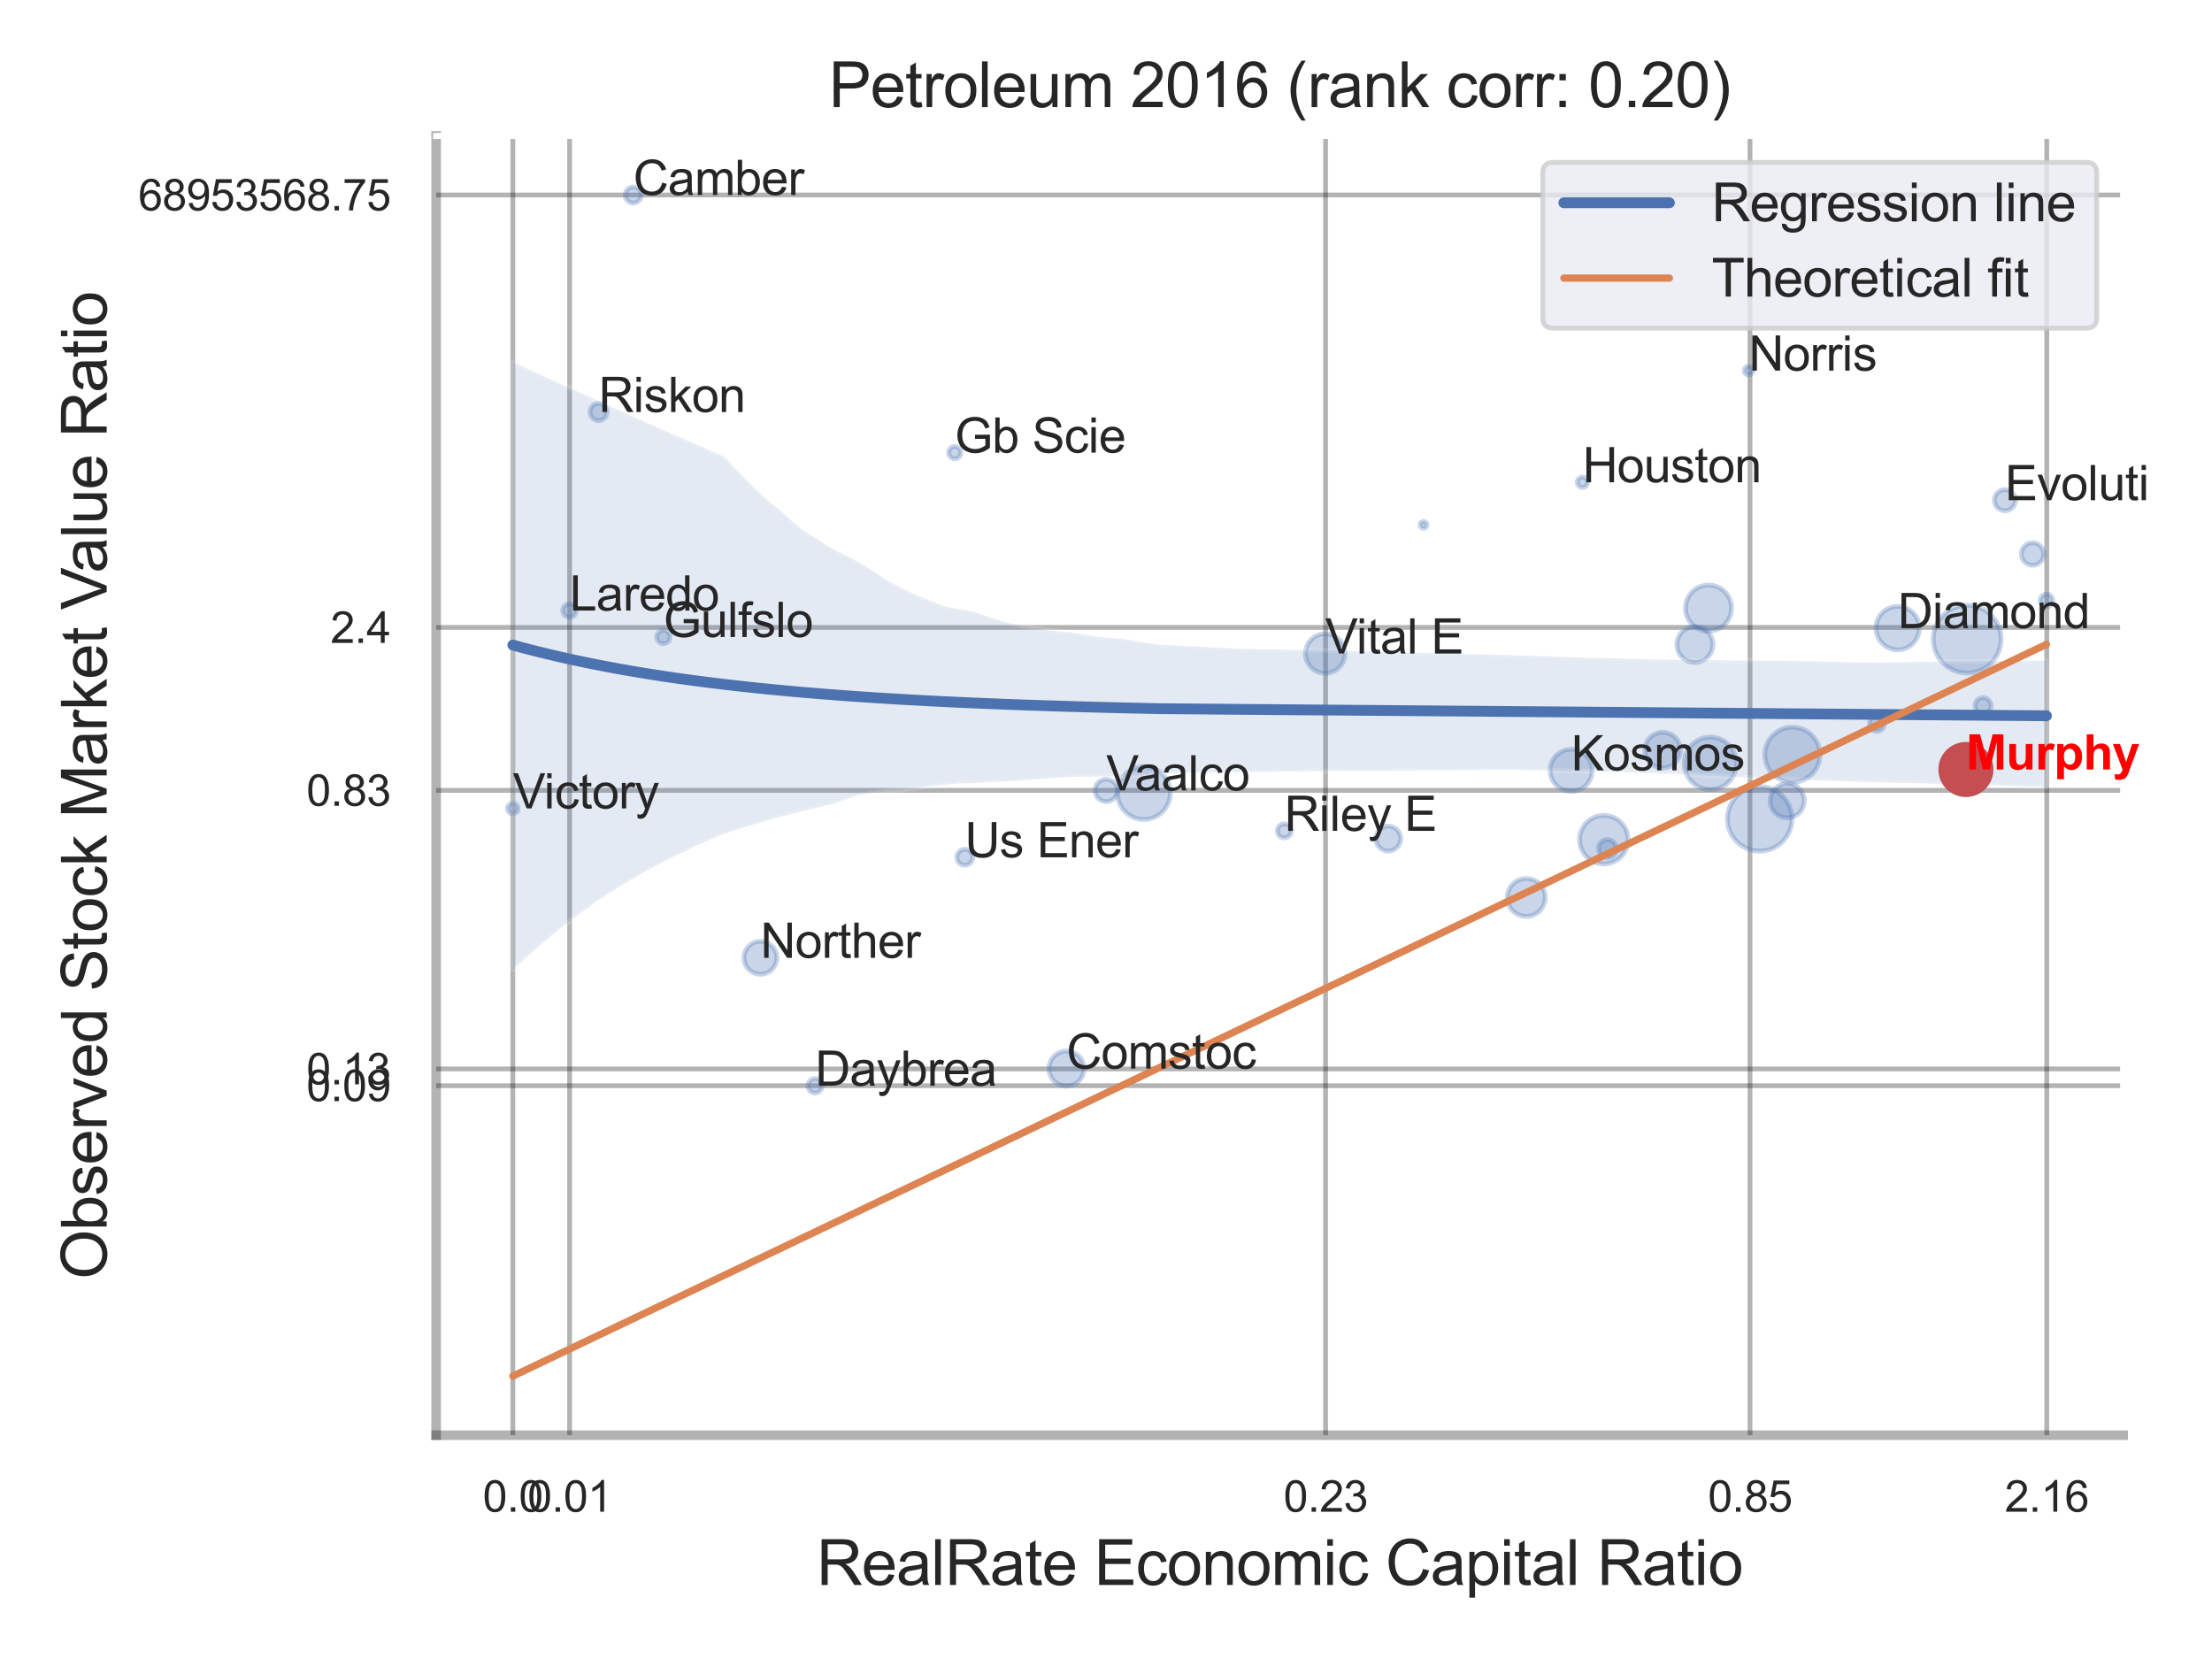 <?xml version="1.0" encoding="utf-8" standalone="no"?>
<!DOCTYPE svg PUBLIC "-//W3C//DTD SVG 1.1//EN"
  "http://www.w3.org/Graphics/SVG/1.1/DTD/svg11.dtd">
<svg xmlns:xlink="http://www.w3.org/1999/xlink" width="460.8pt" height="345.6pt" viewBox="0 0 460.8 345.6" xmlns="http://www.w3.org/2000/svg" version="1.1">
 <defs>
  <style type="text/css">*{stroke-linejoin: round; stroke-linecap: butt}</style>
 </defs>
 <g id="figure_1">
  <g id="patch_1">
   <path d="M 0 345.6 
L 460.8 345.6 
L 460.8 0 
L 0 0 
z
" style="fill: #ffffff"/>
  </g>
  <g id="axes_1">
   <g id="patch_2">
    <path d="M 90.855 298.98 
L 442.29 298.98 
L 442.29 28.32 
L 90.855 28.32 
z
" style="fill: #ffffff"/>
   </g>
   <g id="matplotlib.axis_1">
    <g id="xtick_1">
     <g id="line2d_1">
      <path d="M 106.831 298.98 
L 106.831 28.32 
" clip-path="url(#p428bcf8a42)" style="fill: none; stroke: #000000; stroke-opacity: 0.3; stroke-linecap: round"/>
     </g>
     <g id="text_1">
      <!-- 0.0 -->
      <g style="fill: #262626" transform="translate(100.576 314.922) scale(0.09 -0.09)">
       <defs>
        <path id="ArialMT-30" d="M 266 2259 
Q 266 3072 433 3567 
Q 600 4063 929 4331 
Q 1259 4600 1759 4600 
Q 2128 4600 2406 4451 
Q 2684 4303 2865 4023 
Q 3047 3744 3150 3342 
Q 3253 2941 3253 2259 
Q 3253 1453 3087 958 
Q 2922 463 2592 192 
Q 2263 -78 1759 -78 
Q 1097 -78 719 397 
Q 266 969 266 2259 
z
M 844 2259 
Q 844 1131 1108 757 
Q 1372 384 1759 384 
Q 2147 384 2411 759 
Q 2675 1134 2675 2259 
Q 2675 3391 2411 3762 
Q 2147 4134 1753 4134 
Q 1366 4134 1134 3806 
Q 844 3388 844 2259 
z
" transform="scale(0.016)"/>
        <path id="ArialMT-2e" d="M 581 0 
L 581 641 
L 1222 641 
L 1222 0 
L 581 0 
z
" transform="scale(0.016)"/>
       </defs>
       <use xlink:href="#ArialMT-30"/>
       <use xlink:href="#ArialMT-2e" x="55.615"/>
       <use xlink:href="#ArialMT-30" x="83.398"/>
      </g>
     </g>
    </g>
    <g id="xtick_2">
     <g id="line2d_2">
      <path d="M 118.653 298.98 
L 118.653 28.32 
" clip-path="url(#p428bcf8a42)" style="fill: none; stroke: #000000; stroke-opacity: 0.3; stroke-linecap: round"/>
     </g>
     <g id="text_2">
      <!-- 0.01 -->
      <g style="fill: #262626" transform="translate(109.895 314.922) scale(0.09 -0.09)">
       <defs>
        <path id="ArialMT-31" d="M 2384 0 
L 1822 0 
L 1822 3584 
Q 1619 3391 1289 3197 
Q 959 3003 697 2906 
L 697 3450 
Q 1169 3672 1522 3987 
Q 1875 4303 2022 4600 
L 2384 4600 
L 2384 0 
z
" transform="scale(0.016)"/>
       </defs>
       <use xlink:href="#ArialMT-30"/>
       <use xlink:href="#ArialMT-2e" x="55.615"/>
       <use xlink:href="#ArialMT-30" x="83.398"/>
       <use xlink:href="#ArialMT-31" x="139.014"/>
      </g>
     </g>
    </g>
    <g id="xtick_3">
     <g id="line2d_3">
      <path d="M 276.142 298.98 
L 276.142 28.32 
" clip-path="url(#p428bcf8a42)" style="fill: none; stroke: #000000; stroke-opacity: 0.3; stroke-linecap: round"/>
     </g>
     <g id="text_3">
      <!-- 0.23 -->
      <g style="fill: #262626" transform="translate(267.384 314.922) scale(0.09 -0.09)">
       <defs>
        <path id="ArialMT-32" d="M 3222 541 
L 3222 0 
L 194 0 
Q 188 203 259 391 
Q 375 700 629 1000 
Q 884 1300 1366 1694 
Q 2113 2306 2375 2664 
Q 2638 3022 2638 3341 
Q 2638 3675 2398 3904 
Q 2159 4134 1775 4134 
Q 1369 4134 1125 3890 
Q 881 3647 878 3216 
L 300 3275 
Q 359 3922 746 4261 
Q 1134 4600 1788 4600 
Q 2447 4600 2831 4234 
Q 3216 3869 3216 3328 
Q 3216 3053 3103 2787 
Q 2991 2522 2730 2228 
Q 2469 1934 1863 1422 
Q 1356 997 1212 845 
Q 1069 694 975 541 
L 3222 541 
z
" transform="scale(0.016)"/>
        <path id="ArialMT-33" d="M 269 1209 
L 831 1284 
Q 928 806 1161 595 
Q 1394 384 1728 384 
Q 2125 384 2398 659 
Q 2672 934 2672 1341 
Q 2672 1728 2419 1979 
Q 2166 2231 1775 2231 
Q 1616 2231 1378 2169 
L 1441 2663 
Q 1497 2656 1531 2656 
Q 1891 2656 2178 2843 
Q 2466 3031 2466 3422 
Q 2466 3731 2256 3934 
Q 2047 4138 1716 4138 
Q 1388 4138 1169 3931 
Q 950 3725 888 3313 
L 325 3413 
Q 428 3978 793 4289 
Q 1159 4600 1703 4600 
Q 2078 4600 2393 4439 
Q 2709 4278 2876 4000 
Q 3044 3722 3044 3409 
Q 3044 3113 2884 2869 
Q 2725 2625 2413 2481 
Q 2819 2388 3044 2092 
Q 3269 1797 3269 1353 
Q 3269 753 2831 336 
Q 2394 -81 1725 -81 
Q 1122 -81 723 278 
Q 325 638 269 1209 
z
" transform="scale(0.016)"/>
       </defs>
       <use xlink:href="#ArialMT-30"/>
       <use xlink:href="#ArialMT-2e" x="55.615"/>
       <use xlink:href="#ArialMT-32" x="83.398"/>
       <use xlink:href="#ArialMT-33" x="139.014"/>
      </g>
     </g>
    </g>
    <g id="xtick_4">
     <g id="line2d_4">
      <path d="M 364.556 298.98 
L 364.556 28.32 
" clip-path="url(#p428bcf8a42)" style="fill: none; stroke: #000000; stroke-opacity: 0.3; stroke-linecap: round"/>
     </g>
     <g id="text_4">
      <!-- 0.85 -->
      <g style="fill: #262626" transform="translate(355.799 314.922) scale(0.09 -0.09)">
       <defs>
        <path id="ArialMT-38" d="M 1131 2484 
Q 781 2613 612 2850 
Q 444 3088 444 3419 
Q 444 3919 803 4259 
Q 1163 4600 1759 4600 
Q 2359 4600 2725 4251 
Q 3091 3903 3091 3403 
Q 3091 3084 2923 2848 
Q 2756 2613 2416 2484 
Q 2838 2347 3058 2040 
Q 3278 1734 3278 1309 
Q 3278 722 2862 322 
Q 2447 -78 1769 -78 
Q 1091 -78 675 323 
Q 259 725 259 1325 
Q 259 1772 486 2073 
Q 713 2375 1131 2484 
z
M 1019 3438 
Q 1019 3113 1228 2906 
Q 1438 2700 1772 2700 
Q 2097 2700 2305 2904 
Q 2513 3109 2513 3406 
Q 2513 3716 2298 3927 
Q 2084 4138 1766 4138 
Q 1444 4138 1231 3931 
Q 1019 3725 1019 3438 
z
M 838 1322 
Q 838 1081 952 856 
Q 1066 631 1291 507 
Q 1516 384 1775 384 
Q 2178 384 2440 643 
Q 2703 903 2703 1303 
Q 2703 1709 2433 1975 
Q 2163 2241 1756 2241 
Q 1359 2241 1098 1978 
Q 838 1716 838 1322 
z
" transform="scale(0.016)"/>
        <path id="ArialMT-35" d="M 266 1200 
L 856 1250 
Q 922 819 1161 601 
Q 1400 384 1738 384 
Q 2144 384 2425 690 
Q 2706 997 2706 1503 
Q 2706 1984 2436 2262 
Q 2166 2541 1728 2541 
Q 1456 2541 1237 2417 
Q 1019 2294 894 2097 
L 366 2166 
L 809 4519 
L 3088 4519 
L 3088 3981 
L 1259 3981 
L 1013 2750 
Q 1425 3038 1878 3038 
Q 2478 3038 2890 2622 
Q 3303 2206 3303 1553 
Q 3303 931 2941 478 
Q 2500 -78 1738 -78 
Q 1113 -78 717 272 
Q 322 622 266 1200 
z
" transform="scale(0.016)"/>
       </defs>
       <use xlink:href="#ArialMT-30"/>
       <use xlink:href="#ArialMT-2e" x="55.615"/>
       <use xlink:href="#ArialMT-38" x="83.398"/>
       <use xlink:href="#ArialMT-35" x="139.014"/>
      </g>
     </g>
    </g>
    <g id="xtick_5">
     <g id="line2d_5">
      <path d="M 426.379 298.98 
L 426.379 28.32 
" clip-path="url(#p428bcf8a42)" style="fill: none; stroke: #000000; stroke-opacity: 0.3; stroke-linecap: round"/>
     </g>
     <g id="text_5">
      <!-- 2.16 -->
      <g style="fill: #262626" transform="translate(417.622 314.922) scale(0.09 -0.09)">
       <defs>
        <path id="ArialMT-36" d="M 3184 3459 
L 2625 3416 
Q 2550 3747 2413 3897 
Q 2184 4138 1850 4138 
Q 1581 4138 1378 3988 
Q 1113 3794 959 3422 
Q 806 3050 800 2363 
Q 1003 2672 1297 2822 
Q 1591 2972 1913 2972 
Q 2475 2972 2870 2558 
Q 3266 2144 3266 1488 
Q 3266 1056 3080 686 
Q 2894 316 2569 119 
Q 2244 -78 1831 -78 
Q 1128 -78 684 439 
Q 241 956 241 2144 
Q 241 3472 731 4075 
Q 1159 4600 1884 4600 
Q 2425 4600 2770 4297 
Q 3116 3994 3184 3459 
z
M 888 1484 
Q 888 1194 1011 928 
Q 1134 663 1356 523 
Q 1578 384 1822 384 
Q 2178 384 2434 671 
Q 2691 959 2691 1453 
Q 2691 1928 2437 2201 
Q 2184 2475 1800 2475 
Q 1419 2475 1153 2201 
Q 888 1928 888 1484 
z
" transform="scale(0.016)"/>
       </defs>
       <use xlink:href="#ArialMT-32"/>
       <use xlink:href="#ArialMT-2e" x="55.615"/>
       <use xlink:href="#ArialMT-31" x="83.398"/>
       <use xlink:href="#ArialMT-36" x="139.014"/>
      </g>
     </g>
    </g>
    <g id="xtick_6"/>
    <g id="xtick_7"/>
    <g id="xtick_8"/>
    <g id="text_6">
     <!-- RealRate Economic Capital Ratio -->
     <g style="fill: #262626" transform="translate(170.115 330.174) scale(0.13 -0.13)">
      <defs>
       <path id="ArialMT-52" d="M 503 0 
L 503 4581 
L 2534 4581 
Q 3147 4581 3465 4457 
Q 3784 4334 3975 4021 
Q 4166 3709 4166 3331 
Q 4166 2844 3850 2509 
Q 3534 2175 2875 2084 
Q 3116 1969 3241 1856 
Q 3506 1613 3744 1247 
L 4541 0 
L 3778 0 
L 3172 953 
Q 2906 1366 2734 1584 
Q 2563 1803 2427 1890 
Q 2291 1978 2150 2013 
Q 2047 2034 1813 2034 
L 1109 2034 
L 1109 0 
L 503 0 
z
M 1109 2559 
L 2413 2559 
Q 2828 2559 3062 2645 
Q 3297 2731 3419 2920 
Q 3541 3109 3541 3331 
Q 3541 3656 3305 3865 
Q 3069 4075 2559 4075 
L 1109 4075 
L 1109 2559 
z
" transform="scale(0.016)"/>
       <path id="ArialMT-65" d="M 2694 1069 
L 3275 997 
Q 3138 488 2766 206 
Q 2394 -75 1816 -75 
Q 1088 -75 661 373 
Q 234 822 234 1631 
Q 234 2469 665 2931 
Q 1097 3394 1784 3394 
Q 2450 3394 2872 2941 
Q 3294 2488 3294 1666 
Q 3294 1616 3291 1516 
L 816 1516 
Q 847 969 1125 678 
Q 1403 388 1819 388 
Q 2128 388 2347 550 
Q 2566 713 2694 1069 
z
M 847 1978 
L 2700 1978 
Q 2663 2397 2488 2606 
Q 2219 2931 1791 2931 
Q 1403 2931 1139 2672 
Q 875 2413 847 1978 
z
" transform="scale(0.016)"/>
       <path id="ArialMT-61" d="M 2588 409 
Q 2275 144 1986 34 
Q 1697 -75 1366 -75 
Q 819 -75 525 192 
Q 231 459 231 875 
Q 231 1119 342 1320 
Q 453 1522 633 1644 
Q 813 1766 1038 1828 
Q 1203 1872 1538 1913 
Q 2219 1994 2541 2106 
Q 2544 2222 2544 2253 
Q 2544 2597 2384 2738 
Q 2169 2928 1744 2928 
Q 1347 2928 1158 2789 
Q 969 2650 878 2297 
L 328 2372 
Q 403 2725 575 2942 
Q 747 3159 1072 3276 
Q 1397 3394 1825 3394 
Q 2250 3394 2515 3294 
Q 2781 3194 2906 3042 
Q 3031 2891 3081 2659 
Q 3109 2516 3109 2141 
L 3109 1391 
Q 3109 606 3145 398 
Q 3181 191 3288 0 
L 2700 0 
Q 2613 175 2588 409 
z
M 2541 1666 
Q 2234 1541 1622 1453 
Q 1275 1403 1131 1340 
Q 988 1278 909 1158 
Q 831 1038 831 891 
Q 831 666 1001 516 
Q 1172 366 1500 366 
Q 1825 366 2078 508 
Q 2331 650 2450 897 
Q 2541 1088 2541 1459 
L 2541 1666 
z
" transform="scale(0.016)"/>
       <path id="ArialMT-6c" d="M 409 0 
L 409 4581 
L 972 4581 
L 972 0 
L 409 0 
z
" transform="scale(0.016)"/>
       <path id="ArialMT-74" d="M 1650 503 
L 1731 6 
Q 1494 -44 1306 -44 
Q 1000 -44 831 53 
Q 663 150 594 308 
Q 525 466 525 972 
L 525 2881 
L 113 2881 
L 113 3319 
L 525 3319 
L 525 4141 
L 1084 4478 
L 1084 3319 
L 1650 3319 
L 1650 2881 
L 1084 2881 
L 1084 941 
Q 1084 700 1114 631 
Q 1144 563 1211 522 
Q 1278 481 1403 481 
Q 1497 481 1650 503 
z
" transform="scale(0.016)"/>
       <path id="ArialMT-20" transform="scale(0.016)"/>
       <path id="ArialMT-45" d="M 506 0 
L 506 4581 
L 3819 4581 
L 3819 4041 
L 1113 4041 
L 1113 2638 
L 3647 2638 
L 3647 2100 
L 1113 2100 
L 1113 541 
L 3925 541 
L 3925 0 
L 506 0 
z
" transform="scale(0.016)"/>
       <path id="ArialMT-63" d="M 2588 1216 
L 3141 1144 
Q 3050 572 2676 248 
Q 2303 -75 1759 -75 
Q 1078 -75 664 370 
Q 250 816 250 1647 
Q 250 2184 428 2587 
Q 606 2991 970 3192 
Q 1334 3394 1763 3394 
Q 2303 3394 2647 3120 
Q 2991 2847 3088 2344 
L 2541 2259 
Q 2463 2594 2264 2762 
Q 2066 2931 1784 2931 
Q 1359 2931 1093 2626 
Q 828 2322 828 1663 
Q 828 994 1084 691 
Q 1341 388 1753 388 
Q 2084 388 2306 591 
Q 2528 794 2588 1216 
z
" transform="scale(0.016)"/>
       <path id="ArialMT-6f" d="M 213 1659 
Q 213 2581 725 3025 
Q 1153 3394 1769 3394 
Q 2453 3394 2887 2945 
Q 3322 2497 3322 1706 
Q 3322 1066 3130 698 
Q 2938 331 2570 128 
Q 2203 -75 1769 -75 
Q 1072 -75 642 372 
Q 213 819 213 1659 
z
M 791 1659 
Q 791 1022 1069 705 
Q 1347 388 1769 388 
Q 2188 388 2466 706 
Q 2744 1025 2744 1678 
Q 2744 2294 2464 2611 
Q 2184 2928 1769 2928 
Q 1347 2928 1069 2612 
Q 791 2297 791 1659 
z
" transform="scale(0.016)"/>
       <path id="ArialMT-6e" d="M 422 0 
L 422 3319 
L 928 3319 
L 928 2847 
Q 1294 3394 1984 3394 
Q 2284 3394 2536 3286 
Q 2788 3178 2913 3003 
Q 3038 2828 3088 2588 
Q 3119 2431 3119 2041 
L 3119 0 
L 2556 0 
L 2556 2019 
Q 2556 2363 2490 2533 
Q 2425 2703 2258 2804 
Q 2091 2906 1866 2906 
Q 1506 2906 1245 2678 
Q 984 2450 984 1813 
L 984 0 
L 422 0 
z
" transform="scale(0.016)"/>
       <path id="ArialMT-6d" d="M 422 0 
L 422 3319 
L 925 3319 
L 925 2853 
Q 1081 3097 1340 3245 
Q 1600 3394 1931 3394 
Q 2300 3394 2536 3241 
Q 2772 3088 2869 2813 
Q 3263 3394 3894 3394 
Q 4388 3394 4653 3120 
Q 4919 2847 4919 2278 
L 4919 0 
L 4359 0 
L 4359 2091 
Q 4359 2428 4304 2576 
Q 4250 2725 4106 2815 
Q 3963 2906 3769 2906 
Q 3419 2906 3187 2673 
Q 2956 2441 2956 1928 
L 2956 0 
L 2394 0 
L 2394 2156 
Q 2394 2531 2256 2718 
Q 2119 2906 1806 2906 
Q 1569 2906 1367 2781 
Q 1166 2656 1075 2415 
Q 984 2175 984 1722 
L 984 0 
L 422 0 
z
" transform="scale(0.016)"/>
       <path id="ArialMT-69" d="M 425 3934 
L 425 4581 
L 988 4581 
L 988 3934 
L 425 3934 
z
M 425 0 
L 425 3319 
L 988 3319 
L 988 0 
L 425 0 
z
" transform="scale(0.016)"/>
       <path id="ArialMT-43" d="M 3763 1606 
L 4369 1453 
Q 4178 706 3683 314 
Q 3188 -78 2472 -78 
Q 1731 -78 1267 223 
Q 803 525 561 1097 
Q 319 1669 319 2325 
Q 319 3041 592 3573 
Q 866 4106 1370 4382 
Q 1875 4659 2481 4659 
Q 3169 4659 3637 4309 
Q 4106 3959 4291 3325 
L 3694 3184 
Q 3534 3684 3231 3912 
Q 2928 4141 2469 4141 
Q 1941 4141 1586 3887 
Q 1231 3634 1087 3207 
Q 944 2781 944 2328 
Q 944 1744 1114 1308 
Q 1284 872 1643 656 
Q 2003 441 2422 441 
Q 2931 441 3284 734 
Q 3638 1028 3763 1606 
z
" transform="scale(0.016)"/>
       <path id="ArialMT-70" d="M 422 -1272 
L 422 3319 
L 934 3319 
L 934 2888 
Q 1116 3141 1344 3267 
Q 1572 3394 1897 3394 
Q 2322 3394 2647 3175 
Q 2972 2956 3137 2557 
Q 3303 2159 3303 1684 
Q 3303 1175 3120 767 
Q 2938 359 2589 142 
Q 2241 -75 1856 -75 
Q 1575 -75 1351 44 
Q 1128 163 984 344 
L 984 -1272 
L 422 -1272 
z
M 931 1641 
Q 931 1000 1190 694 
Q 1450 388 1819 388 
Q 2194 388 2461 705 
Q 2728 1022 2728 1688 
Q 2728 2322 2467 2637 
Q 2206 2953 1844 2953 
Q 1484 2953 1207 2617 
Q 931 2281 931 1641 
z
" transform="scale(0.016)"/>
      </defs>
      <use xlink:href="#ArialMT-52"/>
      <use xlink:href="#ArialMT-65" x="72.217"/>
      <use xlink:href="#ArialMT-61" x="127.832"/>
      <use xlink:href="#ArialMT-6c" x="183.447"/>
      <use xlink:href="#ArialMT-52" x="205.664"/>
      <use xlink:href="#ArialMT-61" x="277.881"/>
      <use xlink:href="#ArialMT-74" x="333.496"/>
      <use xlink:href="#ArialMT-65" x="361.279"/>
      <use xlink:href="#ArialMT-20" x="416.895"/>
      <use xlink:href="#ArialMT-45" x="444.678"/>
      <use xlink:href="#ArialMT-63" x="511.377"/>
      <use xlink:href="#ArialMT-6f" x="561.377"/>
      <use xlink:href="#ArialMT-6e" x="616.992"/>
      <use xlink:href="#ArialMT-6f" x="672.607"/>
      <use xlink:href="#ArialMT-6d" x="728.223"/>
      <use xlink:href="#ArialMT-69" x="811.523"/>
      <use xlink:href="#ArialMT-63" x="833.74"/>
      <use xlink:href="#ArialMT-20" x="883.74"/>
      <use xlink:href="#ArialMT-43" x="911.523"/>
      <use xlink:href="#ArialMT-61" x="983.74"/>
      <use xlink:href="#ArialMT-70" x="1039.355"/>
      <use xlink:href="#ArialMT-69" x="1094.971"/>
      <use xlink:href="#ArialMT-74" x="1117.188"/>
      <use xlink:href="#ArialMT-61" x="1144.971"/>
      <use xlink:href="#ArialMT-6c" x="1200.586"/>
      <use xlink:href="#ArialMT-20" x="1222.803"/>
      <use xlink:href="#ArialMT-52" x="1250.586"/>
      <use xlink:href="#ArialMT-61" x="1322.803"/>
      <use xlink:href="#ArialMT-74" x="1378.418"/>
      <use xlink:href="#ArialMT-69" x="1406.201"/>
      <use xlink:href="#ArialMT-6f" x="1428.418"/>
     </g>
    </g>
   </g>
   <g id="matplotlib.axis_2">
    <g id="ytick_1">
     <g id="line2d_6">
      <path d="M 90.855 226.167 
L 442.29 226.167 
" clip-path="url(#p428bcf8a42)" style="fill: none; stroke: #000000; stroke-opacity: 0.3; stroke-linecap: round"/>
     </g>
     <g id="text_7">
      <!-- 0.09 -->
      <g style="fill: #262626" transform="translate(63.84 229.388) scale(0.09 -0.09)">
       <defs>
        <path id="ArialMT-39" d="M 350 1059 
L 891 1109 
Q 959 728 1153 556 
Q 1347 384 1650 384 
Q 1909 384 2104 503 
Q 2300 622 2425 820 
Q 2550 1019 2634 1356 
Q 2719 1694 2719 2044 
Q 2719 2081 2716 2156 
Q 2547 1888 2255 1720 
Q 1963 1553 1622 1553 
Q 1053 1553 659 1965 
Q 266 2378 266 3053 
Q 266 3750 677 4175 
Q 1088 4600 1706 4600 
Q 2153 4600 2523 4359 
Q 2894 4119 3086 3673 
Q 3278 3228 3278 2384 
Q 3278 1506 3087 986 
Q 2897 466 2520 194 
Q 2144 -78 1638 -78 
Q 1100 -78 759 220 
Q 419 519 350 1059 
z
M 2653 3081 
Q 2653 3566 2395 3850 
Q 2138 4134 1775 4134 
Q 1400 4134 1122 3828 
Q 844 3522 844 3034 
Q 844 2597 1108 2323 
Q 1372 2050 1759 2050 
Q 2150 2050 2401 2323 
Q 2653 2597 2653 3081 
z
" transform="scale(0.016)"/>
       </defs>
       <use xlink:href="#ArialMT-30"/>
       <use xlink:href="#ArialMT-2e" x="55.615"/>
       <use xlink:href="#ArialMT-30" x="83.398"/>
       <use xlink:href="#ArialMT-39" x="139.014"/>
      </g>
     </g>
    </g>
    <g id="ytick_2">
     <g id="line2d_7">
      <path d="M 90.855 222.675 
L 442.29 222.675 
" clip-path="url(#p428bcf8a42)" style="fill: none; stroke: #000000; stroke-opacity: 0.3; stroke-linecap: round"/>
     </g>
     <g id="text_8">
      <!-- 0.13 -->
      <g style="fill: #262626" transform="translate(63.84 225.896) scale(0.09 -0.09)">
       <use xlink:href="#ArialMT-30"/>
       <use xlink:href="#ArialMT-2e" x="55.615"/>
       <use xlink:href="#ArialMT-31" x="83.398"/>
       <use xlink:href="#ArialMT-33" x="139.014"/>
      </g>
     </g>
    </g>
    <g id="ytick_3">
     <g id="line2d_8">
      <path d="M 90.855 164.646 
L 442.29 164.646 
" clip-path="url(#p428bcf8a42)" style="fill: none; stroke: #000000; stroke-opacity: 0.3; stroke-linecap: round"/>
     </g>
     <g id="text_9">
      <!-- 0.83 -->
      <g style="fill: #262626" transform="translate(63.84 167.867) scale(0.09 -0.09)">
       <use xlink:href="#ArialMT-30"/>
       <use xlink:href="#ArialMT-2e" x="55.615"/>
       <use xlink:href="#ArialMT-38" x="83.398"/>
       <use xlink:href="#ArialMT-33" x="139.014"/>
      </g>
     </g>
    </g>
    <g id="ytick_4">
     <g id="line2d_9">
      <path d="M 90.855 130.704 
L 442.29 130.704 
" clip-path="url(#p428bcf8a42)" style="fill: none; stroke: #000000; stroke-opacity: 0.3; stroke-linecap: round"/>
     </g>
     <g id="text_10">
      <!-- 2.4 -->
      <g style="fill: #262626" transform="translate(68.845 133.925) scale(0.09 -0.09)">
       <defs>
        <path id="ArialMT-34" d="M 2069 0 
L 2069 1097 
L 81 1097 
L 81 1613 
L 2172 4581 
L 2631 4581 
L 2631 1613 
L 3250 1613 
L 3250 1097 
L 2631 1097 
L 2631 0 
L 2069 0 
z
M 2069 1613 
L 2069 3678 
L 634 1613 
L 2069 1613 
z
" transform="scale(0.016)"/>
       </defs>
       <use xlink:href="#ArialMT-32"/>
       <use xlink:href="#ArialMT-2e" x="55.615"/>
       <use xlink:href="#ArialMT-34" x="83.398"/>
      </g>
     </g>
    </g>
    <g id="ytick_5">
     <g id="line2d_10">
      <path d="M 90.855 40.621 
L 442.29 40.621 
" clip-path="url(#p428bcf8a42)" style="fill: none; stroke: #000000; stroke-opacity: 0.3; stroke-linecap: round"/>
     </g>
     <g id="text_11">
      <!-- 68953568.75 -->
      <g style="fill: #262626" transform="translate(28.806 43.842) scale(0.09 -0.09)">
       <defs>
        <path id="ArialMT-37" d="M 303 3981 
L 303 4522 
L 3269 4522 
L 3269 4084 
Q 2831 3619 2401 2847 
Q 1972 2075 1738 1259 
Q 1569 684 1522 0 
L 944 0 
Q 953 541 1156 1306 
Q 1359 2072 1739 2783 
Q 2119 3494 2547 3981 
L 303 3981 
z
" transform="scale(0.016)"/>
       </defs>
       <use xlink:href="#ArialMT-36"/>
       <use xlink:href="#ArialMT-38" x="55.615"/>
       <use xlink:href="#ArialMT-39" x="111.23"/>
       <use xlink:href="#ArialMT-35" x="166.846"/>
       <use xlink:href="#ArialMT-33" x="222.461"/>
       <use xlink:href="#ArialMT-35" x="278.076"/>
       <use xlink:href="#ArialMT-36" x="333.691"/>
       <use xlink:href="#ArialMT-38" x="389.307"/>
       <use xlink:href="#ArialMT-2e" x="444.922"/>
       <use xlink:href="#ArialMT-37" x="472.705"/>
       <use xlink:href="#ArialMT-35" x="528.32"/>
      </g>
     </g>
    </g>
    <g id="ytick_6"/>
    <g id="ytick_7"/>
    <g id="ytick_8"/>
    <g id="ytick_9"/>
    <g id="ytick_10"/>
    <g id="text_12">
     <!-- Observed Stock Market Value Ratio -->
     <g style="fill: #262626" transform="translate(22.223 266.489) rotate(-90) scale(0.13 -0.13)">
      <defs>
       <path id="ArialMT-4f" d="M 309 2231 
Q 309 3372 921 4017 
Q 1534 4663 2503 4663 
Q 3138 4663 3647 4359 
Q 4156 4056 4423 3514 
Q 4691 2972 4691 2284 
Q 4691 1588 4409 1038 
Q 4128 488 3612 205 
Q 3097 -78 2500 -78 
Q 1853 -78 1343 234 
Q 834 547 571 1087 
Q 309 1628 309 2231 
z
M 934 2222 
Q 934 1394 1379 917 
Q 1825 441 2497 441 
Q 3181 441 3623 922 
Q 4066 1403 4066 2288 
Q 4066 2847 3877 3264 
Q 3688 3681 3323 3911 
Q 2959 4141 2506 4141 
Q 1863 4141 1398 3698 
Q 934 3256 934 2222 
z
" transform="scale(0.016)"/>
       <path id="ArialMT-62" d="M 941 0 
L 419 0 
L 419 4581 
L 981 4581 
L 981 2947 
Q 1338 3394 1891 3394 
Q 2197 3394 2470 3270 
Q 2744 3147 2920 2923 
Q 3097 2700 3197 2384 
Q 3297 2069 3297 1709 
Q 3297 856 2875 390 
Q 2453 -75 1863 -75 
Q 1275 -75 941 416 
L 941 0 
z
M 934 1684 
Q 934 1088 1097 822 
Q 1363 388 1816 388 
Q 2184 388 2453 708 
Q 2722 1028 2722 1663 
Q 2722 2313 2464 2622 
Q 2206 2931 1841 2931 
Q 1472 2931 1203 2611 
Q 934 2291 934 1684 
z
" transform="scale(0.016)"/>
       <path id="ArialMT-73" d="M 197 991 
L 753 1078 
Q 800 744 1014 566 
Q 1228 388 1613 388 
Q 2000 388 2187 545 
Q 2375 703 2375 916 
Q 2375 1106 2209 1216 
Q 2094 1291 1634 1406 
Q 1016 1563 777 1677 
Q 538 1791 414 1992 
Q 291 2194 291 2438 
Q 291 2659 392 2848 
Q 494 3038 669 3163 
Q 800 3259 1026 3326 
Q 1253 3394 1513 3394 
Q 1903 3394 2198 3281 
Q 2494 3169 2634 2976 
Q 2775 2784 2828 2463 
L 2278 2388 
Q 2241 2644 2061 2787 
Q 1881 2931 1553 2931 
Q 1166 2931 1000 2803 
Q 834 2675 834 2503 
Q 834 2394 903 2306 
Q 972 2216 1119 2156 
Q 1203 2125 1616 2013 
Q 2213 1853 2448 1751 
Q 2684 1650 2818 1456 
Q 2953 1263 2953 975 
Q 2953 694 2789 445 
Q 2625 197 2315 61 
Q 2006 -75 1616 -75 
Q 969 -75 630 194 
Q 291 463 197 991 
z
" transform="scale(0.016)"/>
       <path id="ArialMT-72" d="M 416 0 
L 416 3319 
L 922 3319 
L 922 2816 
Q 1116 3169 1280 3281 
Q 1444 3394 1641 3394 
Q 1925 3394 2219 3213 
L 2025 2691 
Q 1819 2813 1613 2813 
Q 1428 2813 1281 2702 
Q 1134 2591 1072 2394 
Q 978 2094 978 1738 
L 978 0 
L 416 0 
z
" transform="scale(0.016)"/>
       <path id="ArialMT-76" d="M 1344 0 
L 81 3319 
L 675 3319 
L 1388 1331 
Q 1503 1009 1600 663 
Q 1675 925 1809 1294 
L 2547 3319 
L 3125 3319 
L 1869 0 
L 1344 0 
z
" transform="scale(0.016)"/>
       <path id="ArialMT-64" d="M 2575 0 
L 2575 419 
Q 2259 -75 1647 -75 
Q 1250 -75 917 144 
Q 584 363 401 755 
Q 219 1147 219 1656 
Q 219 2153 384 2558 
Q 550 2963 881 3178 
Q 1213 3394 1622 3394 
Q 1922 3394 2156 3267 
Q 2391 3141 2538 2938 
L 2538 4581 
L 3097 4581 
L 3097 0 
L 2575 0 
z
M 797 1656 
Q 797 1019 1065 703 
Q 1334 388 1700 388 
Q 2069 388 2326 689 
Q 2584 991 2584 1609 
Q 2584 2291 2321 2609 
Q 2059 2928 1675 2928 
Q 1300 2928 1048 2622 
Q 797 2316 797 1656 
z
" transform="scale(0.016)"/>
       <path id="ArialMT-53" d="M 288 1472 
L 859 1522 
Q 900 1178 1048 958 
Q 1197 738 1509 602 
Q 1822 466 2213 466 
Q 2559 466 2825 569 
Q 3091 672 3220 851 
Q 3350 1031 3350 1244 
Q 3350 1459 3225 1620 
Q 3100 1781 2813 1891 
Q 2628 1963 1997 2114 
Q 1366 2266 1113 2400 
Q 784 2572 623 2826 
Q 463 3081 463 3397 
Q 463 3744 659 4045 
Q 856 4347 1234 4503 
Q 1613 4659 2075 4659 
Q 2584 4659 2973 4495 
Q 3363 4331 3572 4012 
Q 3781 3694 3797 3291 
L 3216 3247 
Q 3169 3681 2898 3903 
Q 2628 4125 2100 4125 
Q 1550 4125 1298 3923 
Q 1047 3722 1047 3438 
Q 1047 3191 1225 3031 
Q 1400 2872 2139 2705 
Q 2878 2538 3153 2413 
Q 3553 2228 3743 1945 
Q 3934 1663 3934 1294 
Q 3934 928 3725 604 
Q 3516 281 3123 101 
Q 2731 -78 2241 -78 
Q 1619 -78 1198 103 
Q 778 284 539 648 
Q 300 1013 288 1472 
z
" transform="scale(0.016)"/>
       <path id="ArialMT-6b" d="M 425 0 
L 425 4581 
L 988 4581 
L 988 1969 
L 2319 3319 
L 3047 3319 
L 1778 2088 
L 3175 0 
L 2481 0 
L 1384 1697 
L 988 1316 
L 988 0 
L 425 0 
z
" transform="scale(0.016)"/>
       <path id="ArialMT-4d" d="M 475 0 
L 475 4581 
L 1388 4581 
L 2472 1338 
Q 2622 884 2691 659 
Q 2769 909 2934 1394 
L 4031 4581 
L 4847 4581 
L 4847 0 
L 4263 0 
L 4263 3834 
L 2931 0 
L 2384 0 
L 1059 3900 
L 1059 0 
L 475 0 
z
" transform="scale(0.016)"/>
       <path id="ArialMT-56" d="M 1803 0 
L 28 4581 
L 684 4581 
L 1875 1253 
Q 2019 853 2116 503 
Q 2222 878 2363 1253 
L 3600 4581 
L 4219 4581 
L 2425 0 
L 1803 0 
z
" transform="scale(0.016)"/>
       <path id="ArialMT-75" d="M 2597 0 
L 2597 488 
Q 2209 -75 1544 -75 
Q 1250 -75 995 37 
Q 741 150 617 320 
Q 494 491 444 738 
Q 409 903 409 1263 
L 409 3319 
L 972 3319 
L 972 1478 
Q 972 1038 1006 884 
Q 1059 663 1231 536 
Q 1403 409 1656 409 
Q 1909 409 2131 539 
Q 2353 669 2445 892 
Q 2538 1116 2538 1541 
L 2538 3319 
L 3100 3319 
L 3100 0 
L 2597 0 
z
" transform="scale(0.016)"/>
      </defs>
      <use xlink:href="#ArialMT-4f"/>
      <use xlink:href="#ArialMT-62" x="77.783"/>
      <use xlink:href="#ArialMT-73" x="133.398"/>
      <use xlink:href="#ArialMT-65" x="183.398"/>
      <use xlink:href="#ArialMT-72" x="239.014"/>
      <use xlink:href="#ArialMT-76" x="272.314"/>
      <use xlink:href="#ArialMT-65" x="322.314"/>
      <use xlink:href="#ArialMT-64" x="377.93"/>
      <use xlink:href="#ArialMT-20" x="433.545"/>
      <use xlink:href="#ArialMT-53" x="461.328"/>
      <use xlink:href="#ArialMT-74" x="528.027"/>
      <use xlink:href="#ArialMT-6f" x="555.811"/>
      <use xlink:href="#ArialMT-63" x="611.426"/>
      <use xlink:href="#ArialMT-6b" x="661.426"/>
      <use xlink:href="#ArialMT-20" x="711.426"/>
      <use xlink:href="#ArialMT-4d" x="739.209"/>
      <use xlink:href="#ArialMT-61" x="822.51"/>
      <use xlink:href="#ArialMT-72" x="878.125"/>
      <use xlink:href="#ArialMT-6b" x="911.426"/>
      <use xlink:href="#ArialMT-65" x="961.426"/>
      <use xlink:href="#ArialMT-74" x="1017.041"/>
      <use xlink:href="#ArialMT-20" x="1044.824"/>
      <use xlink:href="#ArialMT-56" x="1072.607"/>
      <use xlink:href="#ArialMT-61" x="1131.932"/>
      <use xlink:href="#ArialMT-6c" x="1187.547"/>
      <use xlink:href="#ArialMT-75" x="1209.764"/>
      <use xlink:href="#ArialMT-65" x="1265.379"/>
      <use xlink:href="#ArialMT-20" x="1320.994"/>
      <use xlink:href="#ArialMT-52" x="1348.777"/>
      <use xlink:href="#ArialMT-61" x="1420.994"/>
      <use xlink:href="#ArialMT-74" x="1476.609"/>
      <use xlink:href="#ArialMT-69" x="1504.393"/>
      <use xlink:href="#ArialMT-6f" x="1526.609"/>
     </g>
    </g>
   </g>
   <g id="PathCollection_1">
    <path d="M 238.291 170.71 
C 239.752 170.71 241.155 170.129 242.188 169.095 
C 243.222 168.062 243.803 166.659 243.803 165.197 
C 243.803 163.736 243.222 162.333 242.188 161.3 
C 241.155 160.266 239.752 159.685 238.291 159.685 
C 236.829 159.685 235.426 160.266 234.393 161.3 
C 233.359 162.333 232.778 163.736 232.778 165.197 
C 232.778 166.659 233.359 168.062 234.393 169.095 
C 235.426 170.129 236.829 170.71 238.291 170.71 
z
" clip-path="url(#p428bcf8a42)" style="fill: #4c72b0; fill-opacity: 0.3; stroke: #4c72b0; stroke-opacity: 0.3"/>
    <path d="M 334.856 178.587 
C 335.345 178.587 335.813 178.393 336.159 178.047 
C 336.504 177.702 336.699 177.233 336.699 176.744 
C 336.699 176.256 336.504 175.787 336.159 175.442 
C 335.813 175.096 335.345 174.902 334.856 174.902 
C 334.367 174.902 333.899 175.096 333.553 175.442 
C 333.208 175.787 333.013 176.256 333.013 176.744 
C 333.013 177.233 333.208 177.702 333.553 178.047 
C 333.899 178.393 334.367 178.587 334.856 178.587 
z
" clip-path="url(#p428bcf8a42)" style="fill: #4c72b0; fill-opacity: 0.3; stroke: #4c72b0; stroke-opacity: 0.3"/>
    <path d="M 222.168 226.267 
C 223.137 226.267 224.066 225.882 224.75 225.197 
C 225.435 224.513 225.82 223.584 225.82 222.615 
C 225.82 221.647 225.435 220.718 224.75 220.033 
C 224.066 219.348 223.137 218.963 222.168 218.963 
C 221.2 218.963 220.271 219.348 219.586 220.033 
C 218.901 220.718 218.516 221.647 218.516 222.615 
C 218.516 223.584 218.901 224.513 219.586 225.197 
C 220.271 225.882 221.2 226.267 222.168 226.267 
z
" clip-path="url(#p428bcf8a42)" style="fill: #4c72b0; fill-opacity: 0.3; stroke: #4c72b0; stroke-opacity: 0.3"/>
    <path d="M 373.388 162.972 
C 374.913 162.972 376.375 162.366 377.453 161.288 
C 378.532 160.21 379.137 158.747 379.137 157.222 
C 379.137 155.698 378.532 154.235 377.453 153.157 
C 376.375 152.079 374.913 151.473 373.388 151.473 
C 371.863 151.473 370.401 152.079 369.323 153.157 
C 368.245 154.235 367.639 155.698 367.639 157.222 
C 367.639 158.747 368.245 160.21 369.323 161.288 
C 370.401 162.366 371.863 162.972 373.388 162.972 
z
" clip-path="url(#p428bcf8a42)" style="fill: #4c72b0; fill-opacity: 0.3; stroke: #4c72b0; stroke-opacity: 0.3"/>
    <path d="M 413.109 148.698 
C 413.555 148.698 413.983 148.521 414.298 148.205 
C 414.614 147.89 414.791 147.462 414.791 147.016 
C 414.791 146.57 414.614 146.142 414.298 145.826 
C 413.983 145.511 413.555 145.334 413.109 145.334 
C 412.663 145.334 412.235 145.511 411.919 145.826 
C 411.604 146.142 411.426 146.57 411.426 147.016 
C 411.426 147.462 411.604 147.89 411.919 148.205 
C 412.235 148.521 412.663 148.698 413.109 148.698 
z
" clip-path="url(#p428bcf8a42)" style="fill: #4c72b0; fill-opacity: 0.3; stroke: #4c72b0; stroke-opacity: 0.3"/>
    <path d="M 200.983 180.247 
C 201.422 180.247 201.844 180.073 202.155 179.762 
C 202.466 179.451 202.64 179.029 202.64 178.59 
C 202.64 178.15 202.466 177.728 202.155 177.417 
C 201.844 177.107 201.422 176.932 200.983 176.932 
C 200.543 176.932 200.121 177.107 199.811 177.417 
C 199.5 177.728 199.325 178.15 199.325 178.59 
C 199.325 179.029 199.5 179.451 199.811 179.762 
C 200.121 180.073 200.543 180.247 200.983 180.247 
z
" clip-path="url(#p428bcf8a42)" style="fill: #4c72b0; fill-opacity: 0.3; stroke: #4c72b0; stroke-opacity: 0.3"/>
    <path d="M 366.573 177.31 
C 368.357 177.31 370.067 176.602 371.329 175.34 
C 372.59 174.079 373.299 172.368 373.299 170.584 
C 373.299 168.801 372.59 167.09 371.329 165.828 
C 370.067 164.567 368.357 163.858 366.573 163.858 
C 364.789 163.858 363.078 164.567 361.817 165.828 
C 360.556 167.09 359.847 168.801 359.847 170.584 
C 359.847 172.368 360.556 174.079 361.817 175.34 
C 363.078 176.602 364.789 177.31 366.573 177.31 
z
" clip-path="url(#p428bcf8a42)" style="fill: #4c72b0; fill-opacity: 0.3; stroke: #4c72b0; stroke-opacity: 0.3"/>
    <path d="M 423.428 117.762 
C 424.051 117.762 424.648 117.514 425.088 117.074 
C 425.528 116.634 425.776 116.036 425.776 115.414 
C 425.776 114.791 425.528 114.194 425.088 113.753 
C 424.648 113.313 424.051 113.066 423.428 113.066 
C 422.805 113.066 422.208 113.313 421.768 113.753 
C 421.327 114.194 421.08 114.791 421.08 115.414 
C 421.08 116.036 421.327 116.634 421.768 117.074 
C 422.208 117.514 422.805 117.762 423.428 117.762 
z
" clip-path="url(#p428bcf8a42)" style="fill: #4c72b0; fill-opacity: 0.3; stroke: #4c72b0; stroke-opacity: 0.3"/>
    <path d="M 356.3 164.483 
C 357.749 164.483 359.139 163.907 360.164 162.882 
C 361.188 161.857 361.764 160.467 361.764 159.018 
C 361.764 157.569 361.188 156.179 360.164 155.154 
C 359.139 154.129 357.749 153.553 356.3 153.553 
C 354.85 153.553 353.46 154.129 352.435 155.154 
C 351.411 156.179 350.835 157.569 350.835 159.018 
C 350.835 160.467 351.411 161.857 352.435 162.882 
C 353.46 163.907 354.85 164.483 356.3 164.483 
z
" clip-path="url(#p428bcf8a42)" style="fill: #4c72b0; fill-opacity: 0.3; stroke: #4c72b0; stroke-opacity: 0.3"/>
    <path d="M 426.316 126.41 
C 426.666 126.41 427.003 126.271 427.251 126.023 
C 427.498 125.775 427.638 125.439 427.638 125.088 
C 427.638 124.738 427.498 124.401 427.251 124.153 
C 427.003 123.906 426.666 123.766 426.316 123.766 
C 425.965 123.766 425.629 123.906 425.381 124.153 
C 425.133 124.401 424.994 124.738 424.994 125.088 
C 424.994 125.439 425.133 125.775 425.381 126.023 
C 425.629 126.271 425.965 126.41 426.316 126.41 
z
" clip-path="url(#p428bcf8a42)" style="fill: #4c72b0; fill-opacity: 0.3; stroke: #4c72b0; stroke-opacity: 0.3"/>
    <path d="M 106.829 169.526 
C 107.125 169.526 107.408 169.409 107.617 169.2 
C 107.826 168.991 107.943 168.708 107.943 168.413 
C 107.943 168.117 107.826 167.834 107.617 167.625 
C 107.408 167.416 107.125 167.299 106.829 167.299 
C 106.534 167.299 106.251 167.416 106.042 167.625 
C 105.833 167.834 105.716 168.117 105.716 168.413 
C 105.716 168.708 105.833 168.991 106.042 169.2 
C 106.251 169.409 106.534 169.526 106.829 169.526 
z
" clip-path="url(#p428bcf8a42)" style="fill: #4c72b0; fill-opacity: 0.3; stroke: #4c72b0; stroke-opacity: 0.3"/>
    <path d="M 409.535 165.526 
C 410.921 165.526 412.25 164.975 413.23 163.995 
C 414.21 163.015 414.761 161.686 414.761 160.3 
C 414.761 158.914 414.21 157.584 413.23 156.604 
C 412.25 155.624 410.921 155.074 409.535 155.074 
C 408.149 155.074 406.82 155.624 405.84 156.604 
C 404.859 157.584 404.309 158.914 404.309 160.3 
C 404.309 161.686 404.859 163.015 405.84 163.995 
C 406.82 164.975 408.149 165.526 409.535 165.526 
z
" clip-path="url(#p428bcf8a42)" style="fill: #4c72b0; fill-opacity: 0.3; stroke: #4c72b0; stroke-opacity: 0.3"/>
    <path d="M 289.197 177.287 
C 289.887 177.287 290.549 177.013 291.036 176.525 
C 291.524 176.037 291.798 175.376 291.798 174.686 
C 291.798 173.996 291.524 173.334 291.036 172.846 
C 290.549 172.359 289.887 172.085 289.197 172.085 
C 288.507 172.085 287.846 172.359 287.358 172.846 
C 286.87 173.334 286.596 173.996 286.596 174.686 
C 286.596 175.376 286.87 176.037 287.358 176.525 
C 287.846 177.013 288.507 177.287 289.197 177.287 
z
" clip-path="url(#p428bcf8a42)" style="fill: #4c72b0; fill-opacity: 0.3; stroke: #4c72b0; stroke-opacity: 0.3"/>
    <path d="M 409.793 140.217 
C 411.668 140.217 413.467 139.472 414.793 138.146 
C 416.119 136.82 416.864 135.022 416.864 133.146 
C 416.864 131.271 416.119 129.472 414.793 128.146 
C 413.467 126.82 411.668 126.075 409.793 126.075 
C 407.918 126.075 406.119 126.82 404.793 128.146 
C 403.467 129.472 402.722 131.271 402.722 133.146 
C 402.722 135.022 403.467 136.82 404.793 138.146 
C 406.119 139.472 407.918 140.217 409.793 140.217 
z
" clip-path="url(#p428bcf8a42)" style="fill: #4c72b0; fill-opacity: 0.3; stroke: #4c72b0; stroke-opacity: 0.3"/>
    <path d="M 317.953 190.909 
C 319.001 190.909 320.006 190.493 320.747 189.752 
C 321.488 189.011 321.904 188.006 321.904 186.958 
C 321.904 185.91 321.488 184.905 320.747 184.164 
C 320.006 183.423 319.001 183.006 317.953 183.006 
C 316.905 183.006 315.9 183.423 315.159 184.164 
C 314.418 184.905 314.001 185.91 314.001 186.958 
C 314.001 188.006 314.418 189.011 315.159 189.752 
C 315.9 190.493 316.905 190.909 317.953 190.909 
z
" clip-path="url(#p428bcf8a42)" style="fill: #4c72b0; fill-opacity: 0.3; stroke: #4c72b0; stroke-opacity: 0.3"/>
    <path d="M 355.913 131.478 
C 357.186 131.478 358.407 130.972 359.308 130.072 
C 360.208 129.171 360.714 127.95 360.714 126.677 
C 360.714 125.403 360.208 124.182 359.308 123.282 
C 358.407 122.381 357.186 121.875 355.913 121.875 
C 354.639 121.875 353.418 122.381 352.518 123.282 
C 351.617 124.182 351.111 125.403 351.111 126.677 
C 351.111 127.95 351.617 129.171 352.518 130.072 
C 353.418 130.972 354.639 131.478 355.913 131.478 
z
" clip-path="url(#p428bcf8a42)" style="fill: #4c72b0; fill-opacity: 0.3; stroke: #4c72b0; stroke-opacity: 0.3"/>
    <path d="M 390.984 152.369 
C 391.403 152.369 391.805 152.203 392.101 151.907 
C 392.397 151.611 392.563 151.21 392.563 150.791 
C 392.563 150.373 392.397 149.971 392.101 149.675 
C 391.805 149.379 391.403 149.213 390.984 149.213 
C 390.566 149.213 390.164 149.379 389.868 149.675 
C 389.572 149.971 389.406 150.373 389.406 150.791 
C 389.406 151.21 389.572 151.611 389.868 151.907 
C 390.164 152.203 390.566 152.369 390.984 152.369 
z
" clip-path="url(#p428bcf8a42)" style="fill: #4c72b0; fill-opacity: 0.3; stroke: #4c72b0; stroke-opacity: 0.3"/>
    <path d="M 296.539 110.055 
C 296.73 110.055 296.913 109.979 297.048 109.844 
C 297.183 109.709 297.259 109.526 297.259 109.335 
C 297.259 109.145 297.183 108.962 297.048 108.827 
C 296.913 108.692 296.73 108.616 296.539 108.616 
C 296.349 108.616 296.166 108.692 296.031 108.827 
C 295.896 108.962 295.82 109.145 295.82 109.335 
C 295.82 109.526 295.896 109.709 296.031 109.844 
C 296.166 109.979 296.349 110.055 296.539 110.055 
z
" clip-path="url(#p428bcf8a42)" style="fill: #4c72b0; fill-opacity: 0.3; stroke: #4c72b0; stroke-opacity: 0.3"/>
    <path d="M 334.111 179.973 
C 335.453 179.973 336.739 179.44 337.688 178.491 
C 338.637 177.542 339.17 176.255 339.17 174.914 
C 339.17 173.572 338.637 172.285 337.688 171.336 
C 336.739 170.388 335.453 169.855 334.111 169.855 
C 332.769 169.855 331.482 170.388 330.534 171.336 
C 329.585 172.285 329.052 173.572 329.052 174.914 
C 329.052 176.255 329.585 177.542 330.534 178.491 
C 331.482 179.44 332.769 179.973 334.111 179.973 
z
" clip-path="url(#p428bcf8a42)" style="fill: #4c72b0; fill-opacity: 0.3; stroke: #4c72b0; stroke-opacity: 0.3"/>
    <path d="M 230.444 166.99 
C 231.063 166.99 231.656 166.745 232.094 166.307 
C 232.531 165.869 232.777 165.276 232.777 164.657 
C 232.777 164.038 232.531 163.444 232.094 163.007 
C 231.656 162.569 231.063 162.323 230.444 162.323 
C 229.825 162.323 229.231 162.569 228.794 163.007 
C 228.356 163.444 228.11 164.038 228.11 164.657 
C 228.11 165.276 228.356 165.869 228.794 166.307 
C 229.231 166.745 229.825 166.99 230.444 166.99 
z
" clip-path="url(#p428bcf8a42)" style="fill: #4c72b0; fill-opacity: 0.3; stroke: #4c72b0; stroke-opacity: 0.3"/>
    <path d="M 267.553 174.546 
C 267.941 174.546 268.313 174.392 268.587 174.118 
C 268.862 173.844 269.016 173.471 269.016 173.083 
C 269.016 172.695 268.862 172.323 268.587 172.049 
C 268.313 171.775 267.941 171.62 267.553 171.62 
C 267.165 171.62 266.793 171.775 266.518 172.049 
C 266.244 172.323 266.09 172.695 266.09 173.083 
C 266.09 173.471 266.244 173.844 266.518 174.118 
C 266.793 174.392 267.165 174.546 267.553 174.546 
z
" clip-path="url(#p428bcf8a42)" style="fill: #4c72b0; fill-opacity: 0.3; stroke: #4c72b0; stroke-opacity: 0.3"/>
    <path d="M 417.66 106.404 
C 418.244 106.404 418.805 106.172 419.218 105.758 
C 419.631 105.345 419.863 104.785 419.863 104.2 
C 419.863 103.616 419.631 103.055 419.218 102.642 
C 418.805 102.229 418.244 101.997 417.66 101.997 
C 417.075 101.997 416.515 102.229 416.102 102.642 
C 415.688 103.055 415.456 103.616 415.456 104.2 
C 415.456 104.785 415.688 105.345 416.102 105.758 
C 416.515 106.172 417.075 106.404 417.66 106.404 
z
" clip-path="url(#p428bcf8a42)" style="fill: #4c72b0; fill-opacity: 0.3; stroke: #4c72b0; stroke-opacity: 0.3"/>
    <path d="M 158.407 202.958 
C 159.317 202.958 160.189 202.597 160.832 201.954 
C 161.475 201.311 161.837 200.439 161.837 199.529 
C 161.837 198.62 161.475 197.748 160.832 197.105 
C 160.189 196.462 159.317 196.1 158.407 196.1 
C 157.498 196.1 156.626 196.462 155.983 197.105 
C 155.34 197.748 154.978 198.62 154.978 199.529 
C 154.978 200.439 155.34 201.311 155.983 201.954 
C 156.626 202.597 157.498 202.958 158.407 202.958 
z
" clip-path="url(#p428bcf8a42)" style="fill: #4c72b0; fill-opacity: 0.3; stroke: #4c72b0; stroke-opacity: 0.3"/>
    <path d="M 329.66 101.547 
C 329.947 101.547 330.222 101.433 330.425 101.23 
C 330.627 101.027 330.741 100.752 330.741 100.466 
C 330.741 100.179 330.627 99.904 330.425 99.701 
C 330.222 99.499 329.947 99.385 329.66 99.385 
C 329.374 99.385 329.099 99.499 328.896 99.701 
C 328.693 99.904 328.579 100.179 328.579 100.466 
C 328.579 100.752 328.693 101.027 328.896 101.23 
C 329.099 101.433 329.374 101.547 329.66 101.547 
z
" clip-path="url(#p428bcf8a42)" style="fill: #4c72b0; fill-opacity: 0.3; stroke: #4c72b0; stroke-opacity: 0.3"/>
    <path d="M 169.803 227.689 
C 170.202 227.689 170.585 227.531 170.867 227.249 
C 171.149 226.966 171.308 226.583 171.308 226.184 
C 171.308 225.785 171.149 225.402 170.867 225.12 
C 170.585 224.838 170.202 224.679 169.803 224.679 
C 169.403 224.679 169.021 224.838 168.738 225.12 
C 168.456 225.402 168.297 225.785 168.297 226.184 
C 168.297 226.583 168.456 226.966 168.738 227.249 
C 169.021 227.531 169.403 227.689 169.803 227.689 
z
" clip-path="url(#p428bcf8a42)" style="fill: #4c72b0; fill-opacity: 0.3; stroke: #4c72b0; stroke-opacity: 0.3"/>
    <path d="M 198.896 95.575 
C 199.235 95.575 199.561 95.44 199.8 95.2 
C 200.04 94.961 200.175 94.635 200.175 94.296 
C 200.175 93.957 200.04 93.632 199.8 93.392 
C 199.561 93.153 199.235 93.018 198.896 93.018 
C 198.557 93.018 198.232 93.153 197.992 93.392 
C 197.753 93.632 197.618 93.957 197.618 94.296 
C 197.618 94.635 197.753 94.961 197.992 95.2 
C 198.232 95.44 198.557 95.575 198.896 95.575 
z
" clip-path="url(#p428bcf8a42)" style="fill: #4c72b0; fill-opacity: 0.3; stroke: #4c72b0; stroke-opacity: 0.3"/>
    <path d="M 346.361 159.992 
C 347.348 159.992 348.296 159.6 348.995 158.901 
C 349.693 158.203 350.086 157.255 350.086 156.267 
C 350.086 155.279 349.693 154.332 348.995 153.633 
C 348.296 152.935 347.348 152.542 346.361 152.542 
C 345.373 152.542 344.425 152.935 343.726 153.633 
C 343.028 154.332 342.635 155.279 342.635 156.267 
C 342.635 157.255 343.028 158.203 343.726 158.901 
C 344.425 159.6 345.373 159.992 346.361 159.992 
z
" clip-path="url(#p428bcf8a42)" style="fill: #4c72b0; fill-opacity: 0.3; stroke: #4c72b0; stroke-opacity: 0.3"/>
    <path d="M 372.304 170.37 
C 373.249 170.37 374.155 169.995 374.824 169.326 
C 375.492 168.658 375.867 167.752 375.867 166.807 
C 375.867 165.862 375.492 164.955 374.824 164.287 
C 374.155 163.619 373.249 163.243 372.304 163.243 
C 371.359 163.243 370.452 163.619 369.784 164.287 
C 369.116 164.955 368.74 165.862 368.74 166.807 
C 368.74 167.752 369.116 168.658 369.784 169.326 
C 370.452 169.995 371.359 170.37 372.304 170.37 
z
" clip-path="url(#p428bcf8a42)" style="fill: #4c72b0; fill-opacity: 0.3; stroke: #4c72b0; stroke-opacity: 0.3"/>
    <path d="M 131.915 42.303 
C 132.36 42.303 132.788 42.126 133.103 41.811 
C 133.418 41.496 133.595 41.068 133.595 40.623 
C 133.595 40.177 133.418 39.75 133.103 39.435 
C 132.788 39.12 132.36 38.943 131.915 38.943 
C 131.469 38.943 131.042 39.12 130.727 39.435 
C 130.412 39.75 130.235 40.177 130.235 40.623 
C 130.235 41.068 130.412 41.496 130.727 41.811 
C 131.042 42.126 131.469 42.303 131.915 42.303 
z
" clip-path="url(#p428bcf8a42)" style="fill: #4c72b0; fill-opacity: 0.3; stroke: #4c72b0; stroke-opacity: 0.3"/>
    <path d="M 138.2 134.09 
C 138.569 134.09 138.923 133.943 139.184 133.682 
C 139.445 133.421 139.592 133.067 139.592 132.698 
C 139.592 132.329 139.445 131.975 139.184 131.714 
C 138.923 131.453 138.569 131.306 138.2 131.306 
C 137.831 131.306 137.477 131.453 137.216 131.714 
C 136.955 131.975 136.808 132.329 136.808 132.698 
C 136.808 133.067 136.955 133.421 137.216 133.682 
C 137.477 133.943 137.831 134.09 138.2 134.09 
z
" clip-path="url(#p428bcf8a42)" style="fill: #4c72b0; fill-opacity: 0.3; stroke: #4c72b0; stroke-opacity: 0.3"/>
    <path d="M 124.689 87.62 
C 125.164 87.62 125.619 87.431 125.955 87.095 
C 126.291 86.76 126.48 86.304 126.48 85.829 
C 126.48 85.354 126.291 84.898 125.955 84.563 
C 125.619 84.227 125.164 84.038 124.689 84.038 
C 124.214 84.038 123.758 84.227 123.422 84.563 
C 123.086 84.898 122.898 85.354 122.898 85.829 
C 122.898 86.304 123.086 86.76 123.422 87.095 
C 123.758 87.431 124.214 87.62 124.689 87.62 
z
" clip-path="url(#p428bcf8a42)" style="fill: #4c72b0; fill-opacity: 0.3; stroke: #4c72b0; stroke-opacity: 0.3"/>
    <path d="M 118.646 128.623 
C 119.026 128.623 119.391 128.472 119.66 128.203 
C 119.928 127.934 120.079 127.57 120.079 127.19 
C 120.079 126.809 119.928 126.445 119.66 126.176 
C 119.391 125.907 119.026 125.756 118.646 125.756 
C 118.266 125.756 117.901 125.907 117.632 126.176 
C 117.364 126.445 117.213 126.809 117.213 127.19 
C 117.213 127.57 117.364 127.934 117.632 128.203 
C 117.901 128.472 118.266 128.623 118.646 128.623 
z
" clip-path="url(#p428bcf8a42)" style="fill: #4c72b0; fill-opacity: 0.3; stroke: #4c72b0; stroke-opacity: 0.3"/>
    <path d="M 327.308 164.872 
C 328.472 164.872 329.589 164.41 330.412 163.586 
C 331.236 162.763 331.698 161.646 331.698 160.481 
C 331.698 159.317 331.236 158.2 330.412 157.377 
C 329.589 156.553 328.472 156.091 327.308 156.091 
C 326.143 156.091 325.026 156.553 324.203 157.377 
C 323.379 158.2 322.917 159.317 322.917 160.481 
C 322.917 161.646 323.379 162.763 324.203 163.586 
C 325.026 164.41 326.143 164.872 327.308 164.872 
z
" clip-path="url(#p428bcf8a42)" style="fill: #4c72b0; fill-opacity: 0.3; stroke: #4c72b0; stroke-opacity: 0.3"/>
    <path d="M 353.075 138.011 
C 354.07 138.011 355.023 137.615 355.726 136.912 
C 356.43 136.209 356.825 135.256 356.825 134.261 
C 356.825 133.267 356.43 132.313 355.726 131.61 
C 355.023 130.907 354.07 130.512 353.075 130.512 
C 352.081 130.512 351.127 130.907 350.424 131.61 
C 349.721 132.313 349.326 133.267 349.326 134.261 
C 349.326 135.256 349.721 136.209 350.424 136.912 
C 351.127 137.615 352.081 138.011 353.075 138.011 
z
" clip-path="url(#p428bcf8a42)" style="fill: #4c72b0; fill-opacity: 0.3; stroke: #4c72b0; stroke-opacity: 0.3"/>
    <path d="M 276.065 140.263 
C 277.157 140.263 278.205 139.829 278.978 139.057 
C 279.75 138.284 280.184 137.236 280.184 136.144 
C 280.184 135.051 279.75 134.003 278.978 133.231 
C 278.205 132.458 277.157 132.024 276.065 132.024 
C 274.972 132.024 273.924 132.458 273.152 133.231 
C 272.379 134.003 271.945 135.051 271.945 136.144 
C 271.945 137.236 272.379 138.284 273.152 139.057 
C 273.924 139.829 274.972 140.263 276.065 140.263 
z
" clip-path="url(#p428bcf8a42)" style="fill: #4c72b0; fill-opacity: 0.3; stroke: #4c72b0; stroke-opacity: 0.3"/>
    <path d="M 395.324 135.371 
C 396.523 135.371 397.673 134.894 398.521 134.047 
C 399.369 133.199 399.846 132.048 399.846 130.849 
C 399.846 129.65 399.369 128.5 398.521 127.652 
C 397.673 126.804 396.523 126.328 395.324 126.328 
C 394.125 126.328 392.975 126.804 392.127 127.652 
C 391.279 128.5 390.803 129.65 390.803 130.849 
C 390.803 132.048 391.279 133.199 392.127 134.047 
C 392.975 134.894 394.125 135.371 395.324 135.371 
z
" clip-path="url(#p428bcf8a42)" style="fill: #4c72b0; fill-opacity: 0.3; stroke: #4c72b0; stroke-opacity: 0.3"/>
    <path d="M 364.275 78.133 
C 364.52 78.133 364.755 78.036 364.929 77.863 
C 365.102 77.69 365.199 77.455 365.199 77.21 
C 365.199 76.965 365.102 76.73 364.929 76.557 
C 364.755 76.383 364.52 76.286 364.275 76.286 
C 364.03 76.286 363.795 76.383 363.622 76.557 
C 363.449 76.73 363.352 76.965 363.352 77.21 
C 363.352 77.455 363.449 77.69 363.622 77.863 
C 363.795 78.036 364.03 78.133 364.275 78.133 
z
" clip-path="url(#p428bcf8a42)" style="fill: #4c72b0; fill-opacity: 0.3; stroke: #4c72b0; stroke-opacity: 0.3"/>
   </g>
   <g id="PolyCollection_1">
    <defs>
     <path id="m0559e21b4a" d="M 106.829 -270.182 
L 106.829 -143.534 
L 107.372 -144.051 
L 107.92 -144.569 
L 108.475 -145.087 
L 109.035 -145.605 
L 109.601 -146.123 
L 110.174 -146.641 
L 110.753 -147.158 
L 111.338 -147.676 
L 111.93 -148.194 
L 112.529 -148.712 
L 113.135 -149.23 
L 113.748 -149.748 
L 114.368 -150.266 
L 114.996 -150.783 
L 115.632 -151.301 
L 116.275 -151.819 
L 116.927 -152.337 
L 117.587 -152.855 
L 118.255 -153.373 
L 118.932 -153.89 
L 119.618 -154.408 
L 120.313 -154.926 
L 121.017 -155.444 
L 121.731 -155.962 
L 122.456 -156.48 
L 123.19 -157.005 
L 123.935 -157.564 
L 124.69 -158.101 
L 125.457 -158.547 
L 126.236 -159.062 
L 127.026 -159.577 
L 127.828 -160.092 
L 128.643 -160.607 
L 129.471 -161.122 
L 130.313 -161.637 
L 131.168 -162.152 
L 132.037 -162.667 
L 132.922 -163.182 
L 133.821 -163.697 
L 134.737 -164.211 
L 135.669 -164.726 
L 136.618 -165.241 
L 137.584 -165.757 
L 138.569 -166.278 
L 139.573 -166.799 
L 140.597 -167.32 
L 141.641 -167.805 
L 142.707 -168.189 
L 143.795 -168.863 
L 144.906 -169.381 
L 146.041 -169.891 
L 147.202 -170.402 
L 148.39 -170.913 
L 149.605 -171.424 
L 150.849 -171.919 
L 152.124 -172.341 
L 153.431 -172.764 
L 154.771 -173.187 
L 156.148 -173.61 
L 157.561 -174.033 
L 159.014 -174.455 
L 160.509 -174.878 
L 162.048 -175.302 
L 163.634 -175.73 
L 165.27 -176.157 
L 166.96 -176.585 
L 168.706 -177.012 
L 170.512 -177.443 
L 172.384 -177.873 
L 174.326 -178.427 
L 176.343 -179.133 
L 178.441 -179.872 
L 180.628 -180.219 
L 182.911 -180.549 
L 185.299 -180.872 
L 187.802 -181.03 
L 190.432 -181.405 
L 193.202 -181.775 
L 196.128 -182.09 
L 199.228 -182.361 
L 202.525 -182.445 
L 206.046 -182.664 
L 209.822 -182.803 
L 213.895 -183.13 
L 218.315 -183.462 
L 223.145 -183.782 
L 228.471 -183.831 
L 234.405 -183.875 
L 241.106 -184.508 
L 258.009 -184.771 
L 276.71 -184.984 
L 295.411 -185.114 
L 314.112 -185.246 
L 332.812 -184.903 
L 351.513 -184.25 
L 370.214 -183.326 
L 388.914 -182.679 
L 407.615 -182.244 
L 426.316 -181.653 
L 426.316 -208.022 
L 426.316 -208.022 
L 407.615 -207.815 
L 388.914 -207.59 
L 370.214 -207.99 
L 351.513 -208.068 
L 332.812 -208.523 
L 314.112 -209.143 
L 295.411 -209.6 
L 276.71 -210.1 
L 258.009 -210.436 
L 241.106 -211.319 
L 234.405 -212.429 
L 228.471 -212.978 
L 223.145 -213.823 
L 218.315 -214.27 
L 213.895 -214.989 
L 209.822 -215.893 
L 206.046 -217.087 
L 202.525 -218.28 
L 199.228 -218.755 
L 196.128 -219.499 
L 193.202 -220.675 
L 190.432 -221.85 
L 187.802 -223.094 
L 185.299 -224.425 
L 182.911 -225.976 
L 180.628 -227.507 
L 178.441 -228.785 
L 176.343 -229.821 
L 174.326 -230.856 
L 172.384 -231.885 
L 170.512 -233.225 
L 168.706 -234.188 
L 166.96 -235.325 
L 165.27 -236.807 
L 163.634 -238.288 
L 162.048 -239.689 
L 160.509 -240.886 
L 159.014 -242.224 
L 157.561 -243.547 
L 156.148 -244.95 
L 154.771 -246.353 
L 153.431 -247.756 
L 152.124 -249.159 
L 150.849 -250.478 
L 149.605 -251.019 
L 148.39 -251.548 
L 147.202 -252.067 
L 146.041 -252.575 
L 144.906 -253.073 
L 143.795 -253.561 
L 142.707 -254.039 
L 141.641 -254.509 
L 140.597 -254.969 
L 139.573 -255.422 
L 138.569 -255.866 
L 137.584 -256.303 
L 136.618 -256.731 
L 135.669 -257.153 
L 134.737 -257.568 
L 133.821 -257.975 
L 132.922 -258.376 
L 132.037 -258.771 
L 131.168 -259.16 
L 130.313 -259.542 
L 129.471 -259.919 
L 128.643 -260.29 
L 127.828 -260.656 
L 127.026 -261.016 
L 126.236 -261.371 
L 125.457 -261.721 
L 124.69 -262.067 
L 123.935 -262.407 
L 123.19 -262.743 
L 122.456 -263.075 
L 121.731 -263.402 
L 121.017 -263.724 
L 120.313 -264.043 
L 119.618 -264.358 
L 118.932 -264.668 
L 118.255 -264.975 
L 117.587 -265.278 
L 116.927 -265.578 
L 116.275 -265.874 
L 115.632 -266.166 
L 114.996 -266.455 
L 114.368 -266.74 
L 113.748 -267.023 
L 113.135 -267.302 
L 112.529 -267.578 
L 111.93 -267.851 
L 111.338 -268.121 
L 110.753 -268.388 
L 110.174 -268.653 
L 109.601 -268.914 
L 109.035 -269.173 
L 108.475 -269.429 
L 107.92 -269.683 
L 107.372 -269.934 
L 106.829 -270.182 
z
" style="stroke: #ffffff; stroke-opacity: 0.15"/>
    </defs>
    <g clip-path="url(#p428bcf8a42)">
     <use xlink:href="#m0559e21b4a" x="0" y="345.6" style="fill: #4c72b0; fill-opacity: 0.15; stroke: #ffffff; stroke-opacity: 0.15"/>
    </g>
   </g>
   <g id="PathCollection_2">
    <defs>
     <path id="m0502d680fa" d="M 0 5.226 
C 1.386 5.226 2.715 4.675 3.695 3.695 
C 4.675 2.715 5.226 1.386 5.226 0 
C 5.226 -1.386 4.675 -2.715 3.695 -3.695 
C 2.715 -4.675 1.386 -5.226 0 -5.226 
C -1.386 -5.226 -2.715 -4.675 -3.695 -3.695 
C -4.675 -2.715 -5.226 -1.386 -5.226 0 
C -5.226 1.386 -4.675 2.715 -3.695 3.695 
C -2.715 4.675 -1.386 5.226 0 5.226 
z
" style="stroke: #c44e52"/>
    </defs>
    <g clip-path="url(#p428bcf8a42)">
     <use xlink:href="#m0502d680fa" x="409.535" y="160.3" style="fill: #c44e52; stroke: #c44e52"/>
    </g>
   </g>
   <g id="line2d_11">
    <path d="M 106.829 134.377 
L 107.372 134.526 
L 107.92 134.675 
L 108.475 134.823 
L 109.035 134.972 
L 109.601 135.121 
L 110.174 135.27 
L 110.753 135.419 
L 111.338 135.567 
L 111.93 135.716 
L 112.529 135.865 
L 113.135 136.014 
L 113.748 136.163 
L 114.368 136.311 
L 114.996 136.46 
L 115.632 136.609 
L 116.275 136.758 
L 116.927 136.906 
L 117.587 137.055 
L 118.255 137.204 
L 118.932 137.353 
L 119.618 137.502 
L 120.313 137.65 
L 121.017 137.799 
L 121.731 137.948 
L 122.456 138.097 
L 123.19 138.246 
L 123.935 138.394 
L 124.69 138.543 
L 125.457 138.692 
L 126.236 138.841 
L 127.026 138.99 
L 127.828 139.138 
L 128.643 139.287 
L 129.471 139.436 
L 130.313 139.585 
L 131.168 139.734 
L 132.037 139.882 
L 132.922 140.031 
L 133.821 140.18 
L 134.737 140.329 
L 135.669 140.478 
L 136.618 140.626 
L 137.584 140.775 
L 138.569 140.924 
L 139.573 141.073 
L 140.597 141.222 
L 141.641 141.37 
L 142.707 141.519 
L 143.795 141.668 
L 144.906 141.817 
L 146.041 141.966 
L 147.202 142.114 
L 148.39 142.263 
L 149.605 142.412 
L 150.849 142.561 
L 152.124 142.71 
L 153.431 142.858 
L 154.771 143.007 
L 156.148 143.156 
L 157.561 143.305 
L 159.014 143.453 
L 160.509 143.602 
L 162.048 143.751 
L 163.634 143.9 
L 165.27 144.049 
L 166.96 144.197 
L 168.706 144.346 
L 170.512 144.495 
L 172.384 144.644 
L 174.326 144.793 
L 176.343 144.941 
L 178.441 145.09 
L 180.628 145.239 
L 182.911 145.388 
L 185.299 145.537 
L 187.802 145.685 
L 190.432 145.834 
L 193.202 145.983 
L 196.128 146.132 
L 199.228 146.281 
L 202.525 146.429 
L 206.046 146.578 
L 209.822 146.727 
L 213.895 146.876 
L 218.315 147.025 
L 223.145 147.173 
L 228.471 147.322 
L 234.405 147.471 
L 241.106 147.62 
L 258.009 147.769 
L 276.71 147.917 
L 295.411 148.066 
L 314.112 148.215 
L 332.812 148.364 
L 351.513 148.513 
L 370.214 148.661 
L 388.914 148.81 
L 407.615 148.959 
L 426.316 149.108 
" clip-path="url(#p428bcf8a42)" style="fill: none; stroke: #4c72b0; stroke-width: 2.25; stroke-linecap: round"/>
   </g>
   <g id="line2d_12">
    <path d="M 238.291 223.946 
L 334.856 177.867 
L 222.168 231.64 
L 373.388 159.48 
L 413.109 140.526 
L 200.983 241.749 
L 366.573 162.732 
L 423.428 135.602 
L 356.3 167.635 
L 426.316 134.224 
L 106.829 286.677 
L 409.535 142.232 
L 289.197 199.655 
L 409.793 142.109 
L 317.953 185.933 
L 355.913 167.819 
L 390.984 151.084 
L 296.539 196.151 
L 334.111 178.223 
L 230.444 227.691 
L 267.553 209.983 
L 417.66 138.355 
L 158.407 262.065 
L 329.66 180.346 
L 169.803 256.628 
L 198.896 242.745 
L 346.361 172.377 
L 372.304 159.998 
L 131.915 274.707 
L 138.2 271.708 
L 124.689 278.155 
L 118.646 281.039 
L 327.308 181.469 
L 353.075 169.173 
L 276.065 205.921 
L 395.324 149.013 
L 364.275 163.829 
" clip-path="url(#p428bcf8a42)" style="fill: none; stroke: #dd8452; stroke-width: 1.5; stroke-linecap: round"/>
   </g>
   <g id="patch_3">
    <path d="M 90.855 298.98 
L 90.855 28.32 
" style="fill: none; opacity: 0.3; stroke: #000000; stroke-width: 2; stroke-linejoin: miter; stroke-linecap: square"/>
   </g>
   <g id="patch_4">
    <path d="M 442.29 298.98 
L 442.29 28.32 
" style="fill: none; stroke: #ffffff; stroke-width: 1.25; stroke-linejoin: miter; stroke-linecap: square"/>
   </g>
   <g id="patch_5">
    <path d="M 90.855 298.98 
L 442.29 298.98 
" style="fill: none; opacity: 0.3; stroke: #000000; stroke-width: 2; stroke-linejoin: miter; stroke-linecap: square"/>
   </g>
   <g id="patch_6">
    <path d="M 90.855 28.32 
L 442.29 28.32 
" style="fill: none; stroke: #ffffff; stroke-width: 1.25; stroke-linejoin: miter; stroke-linecap: square"/>
   </g>
   <g id="text_13">
    <!-- Comstoc -->
    <g style="fill: #262626" transform="translate(222.168 222.615) scale(0.1 -0.1)">
     <use xlink:href="#ArialMT-43"/>
     <use xlink:href="#ArialMT-6f" x="72.217"/>
     <use xlink:href="#ArialMT-6d" x="127.832"/>
     <use xlink:href="#ArialMT-73" x="211.133"/>
     <use xlink:href="#ArialMT-74" x="261.133"/>
     <use xlink:href="#ArialMT-6f" x="288.916"/>
     <use xlink:href="#ArialMT-63" x="344.531"/>
    </g>
   </g>
   <g id="text_14">
    <!-- Us Ener -->
    <g style="fill: #262626" transform="translate(200.983 178.59) scale(0.1 -0.1)">
     <defs>
      <path id="ArialMT-55" d="M 3500 4581 
L 4106 4581 
L 4106 1934 
Q 4106 1244 3950 837 
Q 3794 431 3386 176 
Q 2978 -78 2316 -78 
Q 1672 -78 1262 144 
Q 853 366 678 786 
Q 503 1206 503 1934 
L 503 4581 
L 1109 4581 
L 1109 1938 
Q 1109 1341 1220 1058 
Q 1331 775 1601 622 
Q 1872 469 2263 469 
Q 2931 469 3215 772 
Q 3500 1075 3500 1938 
L 3500 4581 
z
" transform="scale(0.016)"/>
     </defs>
     <use xlink:href="#ArialMT-55"/>
     <use xlink:href="#ArialMT-73" x="72.217"/>
     <use xlink:href="#ArialMT-20" x="122.217"/>
     <use xlink:href="#ArialMT-45" x="150"/>
     <use xlink:href="#ArialMT-6e" x="216.699"/>
     <use xlink:href="#ArialMT-65" x="272.314"/>
     <use xlink:href="#ArialMT-72" x="327.93"/>
    </g>
   </g>
   <g id="text_15">
    <!-- Victory -->
    <g style="fill: #262626" transform="translate(106.829 168.413) scale(0.1 -0.1)">
     <defs>
      <path id="ArialMT-79" d="M 397 -1278 
L 334 -750 
Q 519 -800 656 -800 
Q 844 -800 956 -737 
Q 1069 -675 1141 -563 
Q 1194 -478 1313 -144 
Q 1328 -97 1363 -6 
L 103 3319 
L 709 3319 
L 1400 1397 
Q 1534 1031 1641 628 
Q 1738 1016 1872 1384 
L 2581 3319 
L 3144 3319 
L 1881 -56 
Q 1678 -603 1566 -809 
Q 1416 -1088 1222 -1217 
Q 1028 -1347 759 -1347 
Q 597 -1347 397 -1278 
z
" transform="scale(0.016)"/>
     </defs>
     <use xlink:href="#ArialMT-56"/>
     <use xlink:href="#ArialMT-69" x="64.949"/>
     <use xlink:href="#ArialMT-63" x="87.166"/>
     <use xlink:href="#ArialMT-74" x="137.166"/>
     <use xlink:href="#ArialMT-6f" x="164.949"/>
     <use xlink:href="#ArialMT-72" x="220.564"/>
     <use xlink:href="#ArialMT-79" x="253.865"/>
    </g>
   </g>
   <g id="text_16">
    <!-- Murphy  -->
    <g style="fill: #ff0000" transform="translate(409.535 160.3) scale(0.1 -0.1)">
     <defs>
      <path id="Arial-BoldMT-4d" d="M 453 0 
L 453 4581 
L 1838 4581 
L 2669 1456 
L 3491 4581 
L 4878 4581 
L 4878 0 
L 4019 0 
L 4019 3606 
L 3109 0 
L 2219 0 
L 1313 3606 
L 1313 0 
L 453 0 
z
" transform="scale(0.016)"/>
      <path id="Arial-BoldMT-75" d="M 2644 0 
L 2644 497 
Q 2463 231 2167 78 
Q 1872 -75 1544 -75 
Q 1209 -75 943 72 
Q 678 219 559 484 
Q 441 750 441 1219 
L 441 3319 
L 1319 3319 
L 1319 1794 
Q 1319 1094 1367 936 
Q 1416 778 1544 686 
Q 1672 594 1869 594 
Q 2094 594 2272 717 
Q 2450 841 2515 1023 
Q 2581 1206 2581 1919 
L 2581 3319 
L 3459 3319 
L 3459 0 
L 2644 0 
z
" transform="scale(0.016)"/>
      <path id="Arial-BoldMT-72" d="M 1300 0 
L 422 0 
L 422 3319 
L 1238 3319 
L 1238 2847 
Q 1447 3181 1614 3287 
Q 1781 3394 1994 3394 
Q 2294 3394 2572 3228 
L 2300 2463 
Q 2078 2606 1888 2606 
Q 1703 2606 1575 2504 
Q 1447 2403 1373 2137 
Q 1300 1872 1300 1025 
L 1300 0 
z
" transform="scale(0.016)"/>
      <path id="Arial-BoldMT-70" d="M 434 3319 
L 1253 3319 
L 1253 2831 
Q 1413 3081 1684 3237 
Q 1956 3394 2288 3394 
Q 2866 3394 3269 2941 
Q 3672 2488 3672 1678 
Q 3672 847 3265 386 
Q 2859 -75 2281 -75 
Q 2006 -75 1782 34 
Q 1559 144 1313 409 
L 1313 -1263 
L 434 -1263 
L 434 3319 
z
M 1303 1716 
Q 1303 1156 1525 889 
Q 1747 622 2066 622 
Q 2372 622 2575 867 
Q 2778 1113 2778 1672 
Q 2778 2194 2568 2447 
Q 2359 2700 2050 2700 
Q 1728 2700 1515 2451 
Q 1303 2203 1303 1716 
z
" transform="scale(0.016)"/>
      <path id="Arial-BoldMT-68" d="M 1334 4581 
L 1334 2897 
Q 1759 3394 2350 3394 
Q 2653 3394 2897 3281 
Q 3141 3169 3264 2994 
Q 3388 2819 3433 2606 
Q 3478 2394 3478 1947 
L 3478 0 
L 2600 0 
L 2600 1753 
Q 2600 2275 2550 2415 
Q 2500 2556 2373 2639 
Q 2247 2722 2056 2722 
Q 1838 2722 1666 2615 
Q 1494 2509 1414 2295 
Q 1334 2081 1334 1663 
L 1334 0 
L 456 0 
L 456 4581 
L 1334 4581 
z
" transform="scale(0.016)"/>
      <path id="Arial-BoldMT-79" d="M 44 3319 
L 978 3319 
L 1772 963 
L 2547 3319 
L 3456 3319 
L 2284 125 
L 2075 -453 
Q 1959 -744 1854 -897 
Q 1750 -1050 1614 -1145 
Q 1478 -1241 1279 -1294 
Q 1081 -1347 831 -1347 
Q 578 -1347 334 -1294 
L 256 -606 
Q 463 -647 628 -647 
Q 934 -647 1081 -467 
Q 1228 -288 1306 -9 
L 44 3319 
z
" transform="scale(0.016)"/>
      <path id="Arial-BoldMT-20" transform="scale(0.016)"/>
     </defs>
     <use xlink:href="#Arial-BoldMT-4d"/>
     <use xlink:href="#Arial-BoldMT-75" x="83.301"/>
     <use xlink:href="#Arial-BoldMT-72" x="144.385"/>
     <use xlink:href="#Arial-BoldMT-70" x="183.301"/>
     <use xlink:href="#Arial-BoldMT-68" x="244.385"/>
     <use xlink:href="#Arial-BoldMT-79" x="305.469"/>
     <use xlink:href="#Arial-BoldMT-20" x="361.084"/>
    </g>
   </g>
   <g id="text_17">
    <!-- Vaalco  -->
    <g style="fill: #262626" transform="translate(230.444 164.657) scale(0.1 -0.1)">
     <use xlink:href="#ArialMT-56"/>
     <use xlink:href="#ArialMT-61" x="59.324"/>
     <use xlink:href="#ArialMT-61" x="114.939"/>
     <use xlink:href="#ArialMT-6c" x="170.555"/>
     <use xlink:href="#ArialMT-63" x="192.771"/>
     <use xlink:href="#ArialMT-6f" x="242.771"/>
     <use xlink:href="#ArialMT-20" x="298.387"/>
    </g>
   </g>
   <g id="text_18">
    <!-- Riley E -->
    <g style="fill: #262626" transform="translate(267.553 173.083) scale(0.1 -0.1)">
     <use xlink:href="#ArialMT-52"/>
     <use xlink:href="#ArialMT-69" x="72.217"/>
     <use xlink:href="#ArialMT-6c" x="94.434"/>
     <use xlink:href="#ArialMT-65" x="116.65"/>
     <use xlink:href="#ArialMT-79" x="172.266"/>
     <use xlink:href="#ArialMT-20" x="222.266"/>
     <use xlink:href="#ArialMT-45" x="250.049"/>
    </g>
   </g>
   <g id="text_19">
    <!-- Evoluti -->
    <g style="fill: #262626" transform="translate(417.66 104.2) scale(0.1 -0.1)">
     <use xlink:href="#ArialMT-45"/>
     <use xlink:href="#ArialMT-76" x="66.699"/>
     <use xlink:href="#ArialMT-6f" x="116.699"/>
     <use xlink:href="#ArialMT-6c" x="172.314"/>
     <use xlink:href="#ArialMT-75" x="194.531"/>
     <use xlink:href="#ArialMT-74" x="250.146"/>
     <use xlink:href="#ArialMT-69" x="277.93"/>
    </g>
   </g>
   <g id="text_20">
    <!-- Norther -->
    <g style="fill: #262626" transform="translate(158.407 199.529) scale(0.1 -0.1)">
     <defs>
      <path id="ArialMT-4e" d="M 488 0 
L 488 4581 
L 1109 4581 
L 3516 984 
L 3516 4581 
L 4097 4581 
L 4097 0 
L 3475 0 
L 1069 3600 
L 1069 0 
L 488 0 
z
" transform="scale(0.016)"/>
      <path id="ArialMT-68" d="M 422 0 
L 422 4581 
L 984 4581 
L 984 2938 
Q 1378 3394 1978 3394 
Q 2347 3394 2619 3248 
Q 2891 3103 3008 2847 
Q 3125 2591 3125 2103 
L 3125 0 
L 2563 0 
L 2563 2103 
Q 2563 2525 2380 2717 
Q 2197 2909 1863 2909 
Q 1613 2909 1392 2779 
Q 1172 2650 1078 2428 
Q 984 2206 984 1816 
L 984 0 
L 422 0 
z
" transform="scale(0.016)"/>
     </defs>
     <use xlink:href="#ArialMT-4e"/>
     <use xlink:href="#ArialMT-6f" x="72.217"/>
     <use xlink:href="#ArialMT-72" x="127.832"/>
     <use xlink:href="#ArialMT-74" x="161.133"/>
     <use xlink:href="#ArialMT-68" x="188.916"/>
     <use xlink:href="#ArialMT-65" x="244.531"/>
     <use xlink:href="#ArialMT-72" x="300.146"/>
    </g>
   </g>
   <g id="text_21">
    <!-- Houston -->
    <g style="fill: #262626" transform="translate(329.66 100.466) scale(0.1 -0.1)">
     <defs>
      <path id="ArialMT-48" d="M 513 0 
L 513 4581 
L 1119 4581 
L 1119 2700 
L 3500 2700 
L 3500 4581 
L 4106 4581 
L 4106 0 
L 3500 0 
L 3500 2159 
L 1119 2159 
L 1119 0 
L 513 0 
z
" transform="scale(0.016)"/>
     </defs>
     <use xlink:href="#ArialMT-48"/>
     <use xlink:href="#ArialMT-6f" x="72.217"/>
     <use xlink:href="#ArialMT-75" x="127.832"/>
     <use xlink:href="#ArialMT-73" x="183.447"/>
     <use xlink:href="#ArialMT-74" x="233.447"/>
     <use xlink:href="#ArialMT-6f" x="261.23"/>
     <use xlink:href="#ArialMT-6e" x="316.846"/>
    </g>
   </g>
   <g id="text_22">
    <!-- Daybrea -->
    <g style="fill: #262626" transform="translate(169.803 226.184) scale(0.1 -0.1)">
     <defs>
      <path id="ArialMT-44" d="M 494 0 
L 494 4581 
L 2072 4581 
Q 2606 4581 2888 4516 
Q 3281 4425 3559 4188 
Q 3922 3881 4101 3404 
Q 4281 2928 4281 2316 
Q 4281 1794 4159 1391 
Q 4038 988 3847 723 
Q 3656 459 3429 307 
Q 3203 156 2883 78 
Q 2563 0 2147 0 
L 494 0 
z
M 1100 541 
L 2078 541 
Q 2531 541 2789 625 
Q 3047 709 3200 863 
Q 3416 1078 3536 1442 
Q 3656 1806 3656 2325 
Q 3656 3044 3420 3430 
Q 3184 3816 2847 3947 
Q 2603 4041 2063 4041 
L 1100 4041 
L 1100 541 
z
" transform="scale(0.016)"/>
     </defs>
     <use xlink:href="#ArialMT-44"/>
     <use xlink:href="#ArialMT-61" x="72.217"/>
     <use xlink:href="#ArialMT-79" x="127.832"/>
     <use xlink:href="#ArialMT-62" x="177.832"/>
     <use xlink:href="#ArialMT-72" x="233.447"/>
     <use xlink:href="#ArialMT-65" x="266.748"/>
     <use xlink:href="#ArialMT-61" x="322.363"/>
    </g>
   </g>
   <g id="text_23">
    <!-- Gb Scie -->
    <g style="fill: #262626" transform="translate(198.896 94.296) scale(0.1 -0.1)">
     <defs>
      <path id="ArialMT-47" d="M 2638 1797 
L 2638 2334 
L 4578 2338 
L 4578 638 
Q 4131 281 3656 101 
Q 3181 -78 2681 -78 
Q 2006 -78 1454 211 
Q 903 500 622 1047 
Q 341 1594 341 2269 
Q 341 2938 620 3517 
Q 900 4097 1425 4378 
Q 1950 4659 2634 4659 
Q 3131 4659 3532 4498 
Q 3934 4338 4162 4050 
Q 4391 3763 4509 3300 
L 3963 3150 
Q 3859 3500 3706 3700 
Q 3553 3900 3268 4020 
Q 2984 4141 2638 4141 
Q 2222 4141 1919 4014 
Q 1616 3888 1430 3681 
Q 1244 3475 1141 3228 
Q 966 2803 966 2306 
Q 966 1694 1177 1281 
Q 1388 869 1791 669 
Q 2194 469 2647 469 
Q 3041 469 3416 620 
Q 3791 772 3984 944 
L 3984 1797 
L 2638 1797 
z
" transform="scale(0.016)"/>
     </defs>
     <use xlink:href="#ArialMT-47"/>
     <use xlink:href="#ArialMT-62" x="77.783"/>
     <use xlink:href="#ArialMT-20" x="133.398"/>
     <use xlink:href="#ArialMT-53" x="161.182"/>
     <use xlink:href="#ArialMT-63" x="227.881"/>
     <use xlink:href="#ArialMT-69" x="277.881"/>
     <use xlink:href="#ArialMT-65" x="300.098"/>
    </g>
   </g>
   <g id="text_24">
    <!-- Camber  -->
    <g style="fill: #262626" transform="translate(131.915 40.623) scale(0.1 -0.1)">
     <use xlink:href="#ArialMT-43"/>
     <use xlink:href="#ArialMT-61" x="72.217"/>
     <use xlink:href="#ArialMT-6d" x="127.832"/>
     <use xlink:href="#ArialMT-62" x="211.133"/>
     <use xlink:href="#ArialMT-65" x="266.748"/>
     <use xlink:href="#ArialMT-72" x="322.363"/>
     <use xlink:href="#ArialMT-20" x="355.664"/>
    </g>
   </g>
   <g id="text_25">
    <!-- Gulfslo -->
    <g style="fill: #262626" transform="translate(138.2 132.698) scale(0.1 -0.1)">
     <defs>
      <path id="ArialMT-66" d="M 556 0 
L 556 2881 
L 59 2881 
L 59 3319 
L 556 3319 
L 556 3672 
Q 556 4006 616 4169 
Q 697 4388 901 4523 
Q 1106 4659 1475 4659 
Q 1713 4659 2000 4603 
L 1916 4113 
Q 1741 4144 1584 4144 
Q 1328 4144 1222 4034 
Q 1116 3925 1116 3625 
L 1116 3319 
L 1763 3319 
L 1763 2881 
L 1116 2881 
L 1116 0 
L 556 0 
z
" transform="scale(0.016)"/>
     </defs>
     <use xlink:href="#ArialMT-47"/>
     <use xlink:href="#ArialMT-75" x="77.783"/>
     <use xlink:href="#ArialMT-6c" x="133.398"/>
     <use xlink:href="#ArialMT-66" x="155.615"/>
     <use xlink:href="#ArialMT-73" x="183.398"/>
     <use xlink:href="#ArialMT-6c" x="233.398"/>
     <use xlink:href="#ArialMT-6f" x="255.615"/>
    </g>
   </g>
   <g id="text_26">
    <!-- Riskon  -->
    <g style="fill: #262626" transform="translate(124.689 85.829) scale(0.1 -0.1)">
     <use xlink:href="#ArialMT-52"/>
     <use xlink:href="#ArialMT-69" x="72.217"/>
     <use xlink:href="#ArialMT-73" x="94.434"/>
     <use xlink:href="#ArialMT-6b" x="144.434"/>
     <use xlink:href="#ArialMT-6f" x="194.434"/>
     <use xlink:href="#ArialMT-6e" x="250.049"/>
     <use xlink:href="#ArialMT-20" x="305.664"/>
    </g>
   </g>
   <g id="text_27">
    <!-- Laredo  -->
    <g style="fill: #262626" transform="translate(118.646 127.19) scale(0.1 -0.1)">
     <defs>
      <path id="ArialMT-4c" d="M 469 0 
L 469 4581 
L 1075 4581 
L 1075 541 
L 3331 541 
L 3331 0 
L 469 0 
z
" transform="scale(0.016)"/>
     </defs>
     <use xlink:href="#ArialMT-4c"/>
     <use xlink:href="#ArialMT-61" x="55.615"/>
     <use xlink:href="#ArialMT-72" x="111.23"/>
     <use xlink:href="#ArialMT-65" x="144.531"/>
     <use xlink:href="#ArialMT-64" x="200.146"/>
     <use xlink:href="#ArialMT-6f" x="255.762"/>
     <use xlink:href="#ArialMT-20" x="311.377"/>
    </g>
   </g>
   <g id="text_28">
    <!-- Kosmos  -->
    <g style="fill: #262626" transform="translate(327.308 160.481) scale(0.1 -0.1)">
     <defs>
      <path id="ArialMT-4b" d="M 469 0 
L 469 4581 
L 1075 4581 
L 1075 2309 
L 3350 4581 
L 4172 4581 
L 2250 2725 
L 4256 0 
L 3456 0 
L 1825 2319 
L 1075 1588 
L 1075 0 
L 469 0 
z
" transform="scale(0.016)"/>
     </defs>
     <use xlink:href="#ArialMT-4b"/>
     <use xlink:href="#ArialMT-6f" x="66.699"/>
     <use xlink:href="#ArialMT-73" x="122.314"/>
     <use xlink:href="#ArialMT-6d" x="172.314"/>
     <use xlink:href="#ArialMT-6f" x="255.615"/>
     <use xlink:href="#ArialMT-73" x="311.23"/>
     <use xlink:href="#ArialMT-20" x="361.23"/>
    </g>
   </g>
   <g id="text_29">
    <!-- Vital E -->
    <g style="fill: #262626" transform="translate(276.065 136.144) scale(0.1 -0.1)">
     <use xlink:href="#ArialMT-56"/>
     <use xlink:href="#ArialMT-69" x="64.949"/>
     <use xlink:href="#ArialMT-74" x="87.166"/>
     <use xlink:href="#ArialMT-61" x="114.949"/>
     <use xlink:href="#ArialMT-6c" x="170.564"/>
     <use xlink:href="#ArialMT-20" x="192.781"/>
     <use xlink:href="#ArialMT-45" x="220.564"/>
    </g>
   </g>
   <g id="text_30">
    <!-- Diamond -->
    <g style="fill: #262626" transform="translate(395.324 130.849) scale(0.1 -0.1)">
     <use xlink:href="#ArialMT-44"/>
     <use xlink:href="#ArialMT-69" x="72.217"/>
     <use xlink:href="#ArialMT-61" x="94.434"/>
     <use xlink:href="#ArialMT-6d" x="150.049"/>
     <use xlink:href="#ArialMT-6f" x="233.35"/>
     <use xlink:href="#ArialMT-6e" x="288.965"/>
     <use xlink:href="#ArialMT-64" x="344.58"/>
    </g>
   </g>
   <g id="text_31">
    <!-- Norris  -->
    <g style="fill: #262626" transform="translate(364.275 77.21) scale(0.1 -0.1)">
     <use xlink:href="#ArialMT-4e"/>
     <use xlink:href="#ArialMT-6f" x="72.217"/>
     <use xlink:href="#ArialMT-72" x="127.832"/>
     <use xlink:href="#ArialMT-72" x="161.133"/>
     <use xlink:href="#ArialMT-69" x="194.434"/>
     <use xlink:href="#ArialMT-73" x="216.65"/>
     <use xlink:href="#ArialMT-20" x="266.65"/>
    </g>
   </g>
   <g id="text_32">
    <!-- Petroleum 2016 (rank corr: 0.20) -->
    <g style="fill: #262626" transform="translate(172.647 22.32) scale(0.13 -0.13)">
     <defs>
      <path id="ArialMT-50" d="M 494 0 
L 494 4581 
L 2222 4581 
Q 2678 4581 2919 4538 
Q 3256 4481 3484 4323 
Q 3713 4166 3852 3881 
Q 3991 3597 3991 3256 
Q 3991 2672 3619 2267 
Q 3247 1863 2275 1863 
L 1100 1863 
L 1100 0 
L 494 0 
z
M 1100 2403 
L 2284 2403 
Q 2872 2403 3119 2622 
Q 3366 2841 3366 3238 
Q 3366 3525 3220 3729 
Q 3075 3934 2838 4000 
Q 2684 4041 2272 4041 
L 1100 4041 
L 1100 2403 
z
" transform="scale(0.016)"/>
      <path id="ArialMT-28" d="M 1497 -1347 
Q 1031 -759 709 28 
Q 388 816 388 1659 
Q 388 2403 628 3084 
Q 909 3875 1497 4659 
L 1900 4659 
Q 1522 4009 1400 3731 
Q 1209 3300 1100 2831 
Q 966 2247 966 1656 
Q 966 153 1900 -1347 
L 1497 -1347 
z
" transform="scale(0.016)"/>
      <path id="ArialMT-3a" d="M 578 2678 
L 578 3319 
L 1219 3319 
L 1219 2678 
L 578 2678 
z
M 578 0 
L 578 641 
L 1219 641 
L 1219 0 
L 578 0 
z
" transform="scale(0.016)"/>
      <path id="ArialMT-29" d="M 791 -1347 
L 388 -1347 
Q 1322 153 1322 1656 
Q 1322 2244 1188 2822 
Q 1081 3291 891 3722 
Q 769 4003 388 4659 
L 791 4659 
Q 1378 3875 1659 3084 
Q 1900 2403 1900 1659 
Q 1900 816 1576 28 
Q 1253 -759 791 -1347 
z
" transform="scale(0.016)"/>
     </defs>
     <use xlink:href="#ArialMT-50"/>
     <use xlink:href="#ArialMT-65" x="66.699"/>
     <use xlink:href="#ArialMT-74" x="122.314"/>
     <use xlink:href="#ArialMT-72" x="150.098"/>
     <use xlink:href="#ArialMT-6f" x="183.398"/>
     <use xlink:href="#ArialMT-6c" x="239.014"/>
     <use xlink:href="#ArialMT-65" x="261.23"/>
     <use xlink:href="#ArialMT-75" x="316.846"/>
     <use xlink:href="#ArialMT-6d" x="372.461"/>
     <use xlink:href="#ArialMT-20" x="455.762"/>
     <use xlink:href="#ArialMT-32" x="483.545"/>
     <use xlink:href="#ArialMT-30" x="539.16"/>
     <use xlink:href="#ArialMT-31" x="594.775"/>
     <use xlink:href="#ArialMT-36" x="650.391"/>
     <use xlink:href="#ArialMT-20" x="706.006"/>
     <use xlink:href="#ArialMT-28" x="733.789"/>
     <use xlink:href="#ArialMT-72" x="767.09"/>
     <use xlink:href="#ArialMT-61" x="800.391"/>
     <use xlink:href="#ArialMT-6e" x="856.006"/>
     <use xlink:href="#ArialMT-6b" x="911.621"/>
     <use xlink:href="#ArialMT-20" x="961.621"/>
     <use xlink:href="#ArialMT-63" x="989.404"/>
     <use xlink:href="#ArialMT-6f" x="1039.404"/>
     <use xlink:href="#ArialMT-72" x="1095.02"/>
     <use xlink:href="#ArialMT-72" x="1128.32"/>
     <use xlink:href="#ArialMT-3a" x="1161.621"/>
     <use xlink:href="#ArialMT-20" x="1189.404"/>
     <use xlink:href="#ArialMT-30" x="1217.188"/>
     <use xlink:href="#ArialMT-2e" x="1272.803"/>
     <use xlink:href="#ArialMT-32" x="1300.586"/>
     <use xlink:href="#ArialMT-30" x="1356.201"/>
     <use xlink:href="#ArialMT-29" x="1411.816"/>
    </g>
   </g>
   <g id="legend_1">
    <g id="patch_7">
     <path d="M 323.576 68.369 
L 434.59 68.369 
Q 436.79 68.369 436.79 66.169 
L 436.79 36.02 
Q 436.79 33.82 434.59 33.82 
L 323.576 33.82 
Q 321.376 33.82 321.376 36.02 
L 321.376 66.169 
Q 321.376 68.369 323.576 68.369 
z
" style="fill: #eaeaf2; opacity: 0.8; stroke: #cccccc; stroke-linejoin: miter"/>
    </g>
    <g id="line2d_13">
     <path d="M 325.776 42.244 
L 336.776 42.244 
L 347.776 42.244 
" style="fill: none; stroke: #4c72b0; stroke-width: 2.25; stroke-linecap: round"/>
    </g>
    <g id="text_33">
     <!-- Regression line -->
     <g style="fill: #262626" transform="translate(356.576 46.094) scale(0.11 -0.11)">
      <defs>
       <path id="ArialMT-67" d="M 319 -275 
L 866 -356 
Q 900 -609 1056 -725 
Q 1266 -881 1628 -881 
Q 2019 -881 2231 -725 
Q 2444 -569 2519 -288 
Q 2563 -116 2559 434 
Q 2191 0 1641 0 
Q 956 0 581 494 
Q 206 988 206 1678 
Q 206 2153 378 2554 
Q 550 2956 876 3175 
Q 1203 3394 1644 3394 
Q 2231 3394 2613 2919 
L 2613 3319 
L 3131 3319 
L 3131 450 
Q 3131 -325 2973 -648 
Q 2816 -972 2473 -1159 
Q 2131 -1347 1631 -1347 
Q 1038 -1347 672 -1080 
Q 306 -813 319 -275 
z
M 784 1719 
Q 784 1066 1043 766 
Q 1303 466 1694 466 
Q 2081 466 2343 764 
Q 2606 1063 2606 1700 
Q 2606 2309 2336 2618 
Q 2066 2928 1684 2928 
Q 1309 2928 1046 2623 
Q 784 2319 784 1719 
z
" transform="scale(0.016)"/>
      </defs>
      <use xlink:href="#ArialMT-52"/>
      <use xlink:href="#ArialMT-65" x="72.217"/>
      <use xlink:href="#ArialMT-67" x="127.832"/>
      <use xlink:href="#ArialMT-72" x="183.447"/>
      <use xlink:href="#ArialMT-65" x="216.748"/>
      <use xlink:href="#ArialMT-73" x="272.363"/>
      <use xlink:href="#ArialMT-73" x="322.363"/>
      <use xlink:href="#ArialMT-69" x="372.363"/>
      <use xlink:href="#ArialMT-6f" x="394.58"/>
      <use xlink:href="#ArialMT-6e" x="450.195"/>
      <use xlink:href="#ArialMT-20" x="505.811"/>
      <use xlink:href="#ArialMT-6c" x="533.594"/>
      <use xlink:href="#ArialMT-69" x="555.811"/>
      <use xlink:href="#ArialMT-6e" x="578.027"/>
      <use xlink:href="#ArialMT-65" x="633.643"/>
     </g>
    </g>
    <g id="line2d_14">
     <path d="M 325.776 57.932 
L 336.776 57.932 
L 347.776 57.932 
" style="fill: none; stroke: #dd8452; stroke-width: 1.5; stroke-linecap: round"/>
    </g>
    <g id="text_34">
     <!-- Theoretical fit -->
     <g style="fill: #262626" transform="translate(356.576 61.782) scale(0.11 -0.11)">
      <defs>
       <path id="ArialMT-54" d="M 1659 0 
L 1659 4041 
L 150 4041 
L 150 4581 
L 3781 4581 
L 3781 4041 
L 2266 4041 
L 2266 0 
L 1659 0 
z
" transform="scale(0.016)"/>
      </defs>
      <use xlink:href="#ArialMT-54"/>
      <use xlink:href="#ArialMT-68" x="61.084"/>
      <use xlink:href="#ArialMT-65" x="116.699"/>
      <use xlink:href="#ArialMT-6f" x="172.314"/>
      <use xlink:href="#ArialMT-72" x="227.93"/>
      <use xlink:href="#ArialMT-65" x="261.23"/>
      <use xlink:href="#ArialMT-74" x="316.846"/>
      <use xlink:href="#ArialMT-69" x="344.629"/>
      <use xlink:href="#ArialMT-63" x="366.846"/>
      <use xlink:href="#ArialMT-61" x="416.846"/>
      <use xlink:href="#ArialMT-6c" x="472.461"/>
      <use xlink:href="#ArialMT-20" x="494.678"/>
      <use xlink:href="#ArialMT-66" x="522.461"/>
      <use xlink:href="#ArialMT-69" x="550.244"/>
      <use xlink:href="#ArialMT-74" x="572.461"/>
     </g>
    </g>
   </g>
  </g>
 </g>
 <defs>
  <clipPath id="p428bcf8a42">
   <rect x="90.855" y="28.32" width="351.435" height="270.66"/>
  </clipPath>
 </defs>
</svg>
